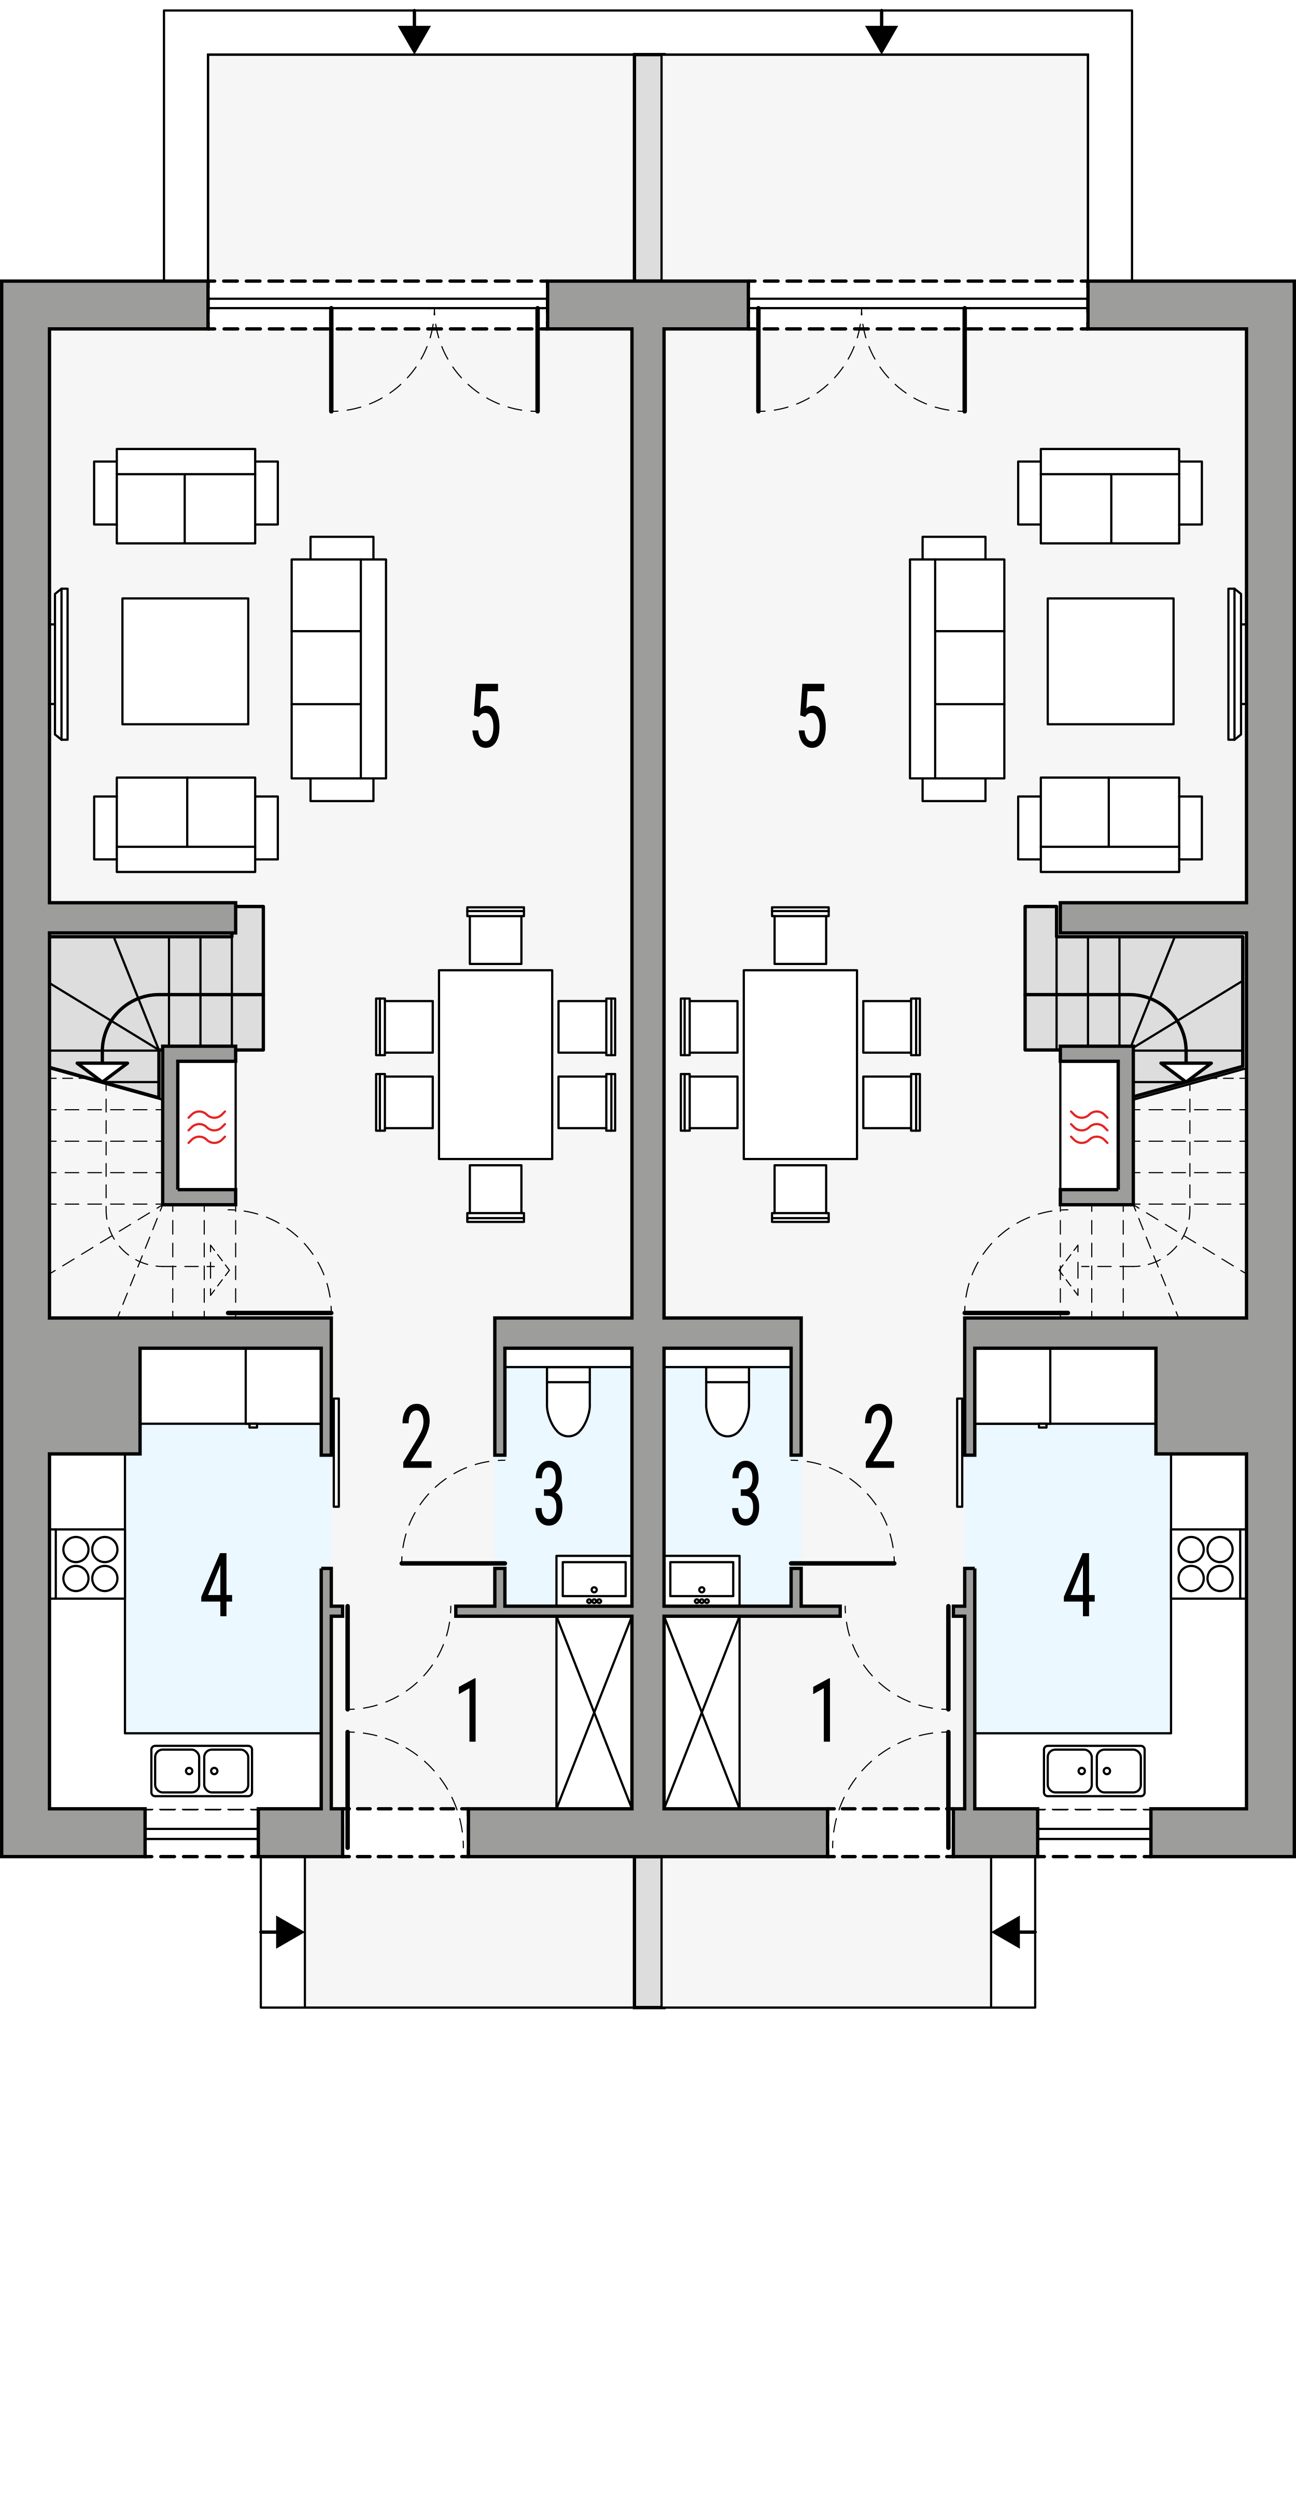 <?xml version="1.0" encoding="UTF-8"?><svg id="a" xmlns="http://www.w3.org/2000/svg" xmlns:xlink="http://www.w3.org/1999/xlink" viewBox="0 0 292.03 563.1"><defs><filter id="dt" filterUnits="userSpaceOnUse"><feOffset dx="-.85" dy=".85"/><feGaussianBlur result="du" stdDeviation=".85"/><feFlood flood-color="#000" flood-opacity=".4"/><feComposite in2="du" operator="in"/><feComposite in="SourceGraphic"/></filter><filter id="je" filterUnits="userSpaceOnUse"><feOffset dx="-.85" dy=".85"/><feGaussianBlur result="jf" stdDeviation=".85"/><feFlood flood-color="#000" flood-opacity=".4"/><feComposite in2="jf" operator="in"/><feComposite in="SourceGraphic"/></filter></defs><path d="M142.96,12.3H46.87v61.79H11.15v340.46s57.55-.3,57.55-.3v37.98h74.26V12.3Z" style="fill:#f6f6f6; stroke:#000; stroke-width:.5px;"/><polygon points="142.4 303.7 142.4 361.81 113.77 361.81 113.77 353.3 111.5 353.3 111.5 327.79 113.77 327.79 113.77 303.7 142.4 303.7" style="fill:#ebf8ff; stroke-width:0px;"/><polygon points="74.65 327.79 74.65 353.3 72.38 353.3 72.38 407.45 58.21 407.45 32.69 407.45 11.15 407.45 11.15 327.51 31.56 327.51 31.56 303.7 72.38 303.7 72.38 327.79 74.65 327.79" style="fill:#ebf8ff; stroke-width:0px;"/><rect x="32.69" y="407.45" width="25.52" height="10.77" style="fill:#fff; stroke-width:0px;"/><polyline points="32.69 416.72 32.69 418.22 34.19 418.22" style="fill:none; stroke:#000; stroke-linecap:round; stroke-linejoin:round; stroke-width:.75px;"/><line x1="36.24" y1="418.22" x2="55.69" y2="418.22" style="fill:none; stroke:#000; stroke-dasharray:0 0 3.07 2.05; stroke-linecap:round; stroke-linejoin:round; stroke-width:.75px;"/><polyline points="56.71 418.22 58.21 418.22 58.21 416.72" style="fill:none; stroke:#000; stroke-linecap:round; stroke-linejoin:round; stroke-width:.75px;"/><line x1="58.21" y1="414.5" x2="58.21" y2="410.06" style="fill:none; stroke:#000; stroke-dasharray:0 0 3.33 2.22; stroke-linecap:round; stroke-linejoin:round; stroke-width:.75px;"/><polyline points="58.21 408.95 58.21 407.45 56.71 407.45" style="fill:none; stroke:#000; stroke-linecap:round; stroke-linejoin:round; stroke-width:.75px;"/><line x1="54.66" y1="407.45" x2="35.21" y2="407.45" style="fill:none; stroke:#000; stroke-dasharray:0 0 3.07 2.05; stroke-linecap:round; stroke-linejoin:round; stroke-width:.75px;"/><polyline points="34.19 407.45 32.69 407.45 32.69 408.95" style="fill:none; stroke:#000; stroke-linecap:round; stroke-linejoin:round; stroke-width:.75px;"/><line x1="32.69" y1="411.17" x2="32.69" y2="415.61" style="fill:none; stroke:#000; stroke-dasharray:0 0 3.33 2.22; stroke-linecap:round; stroke-linejoin:round; stroke-width:.75px;"/><rect x="77.2" y="407.45" width="28.35" height="10.77" style="fill:#fff; stroke-width:0px;"/><polyline points="105.55 416.72 105.55 418.22 104.05 418.22" style="fill:none; stroke:#000; stroke-linecap:round; stroke-linejoin:round; stroke-width:.75px;"/><line x1="102.17" y1="418.22" x2="79.64" y2="418.22" style="fill:none; stroke:#000; stroke-dasharray:0 0 2.82 1.88; stroke-linecap:round; stroke-linejoin:round; stroke-width:.75px;"/><polyline points="78.7 418.22 77.2 418.22 77.2 416.72" style="fill:none; stroke:#000; stroke-linecap:round; stroke-linejoin:round; stroke-width:.75px;"/><line x1="77.2" y1="414.5" x2="77.2" y2="410.06" style="fill:none; stroke:#000; stroke-dasharray:0 0 3.33 2.22; stroke-linecap:round; stroke-linejoin:round; stroke-width:.75px;"/><polyline points="77.2 408.95 77.2 407.45 78.7 407.45" style="fill:none; stroke:#000; stroke-linecap:round; stroke-linejoin:round; stroke-width:.75px;"/><line x1="80.58" y1="407.45" x2="103.11" y2="407.45" style="fill:none; stroke:#000; stroke-dasharray:0 0 2.82 1.88; stroke-linecap:round; stroke-linejoin:round; stroke-width:.75px;"/><polyline points="104.05 407.45 105.55 407.45 105.55 408.95" style="fill:none; stroke:#000; stroke-linecap:round; stroke-linejoin:round; stroke-width:.75px;"/><line x1="105.55" y1="411.17" x2="105.55" y2="415.61" style="fill:none; stroke:#000; stroke-dasharray:0 0 3.33 2.22; stroke-linecap:round; stroke-linejoin:round; stroke-width:.75px;"/><g id="b"><rect x="31.56" y="303.7" width="40.82" height="17.01" style="fill:#fff; stroke:#000; stroke-linecap:round; stroke-linejoin:round; stroke-width:.5px;"/></g><g id="c"><polyline points="11.15 407.45 11.15 327.51 28.16 327.51 28.16 390.44 72.38 390.44 72.38 407.45" style="fill:#fff; stroke:#000; stroke-linecap:round; stroke-linejoin:round; stroke-width:.5px;"/></g><g id="d"><g id="e"><rect x="125.39" y="364.08" width="17.01" height="43.37" style="fill:#fff; stroke:#000; stroke-linecap:round; stroke-linejoin:round; stroke-width:.5px;"/></g><g id="f"><line x1="125.39" y1="407.45" x2="142.4" y2="364.08" style="fill:#fff; stroke:#000; stroke-linecap:round; stroke-linejoin:round; stroke-width:.5px;"/></g><g id="g"><line x1="125.39" y1="364.08" x2="142.4" y2="407.45" style="fill:#fff; stroke:#000; stroke-linecap:round; stroke-linejoin:round; stroke-width:.5px;"/></g></g><g id="h"><rect x="40.06" y="239.07" width="13.04" height="29.49" style="fill:#fff; stroke:#000; stroke-linecap:round; stroke-linejoin:round; stroke-width:.5px;"/></g><g id="i"><g id="j"><path d="M50.69,253.22l-.7.7c-.94.94-2.46.94-3.4,0s-2.46-.94-3.4,0l-.7.7" style="fill:#fff; stroke:#e52421; stroke-linecap:round; stroke-linejoin:round; stroke-width:.5px;"/></g><g id="k"><path d="M50.69,256.05l-.7.7c-.94.94-2.46.94-3.4,0-.94-.94-2.46-.94-3.4,0l-.7.7" style="fill:#fff; stroke:#e52421; stroke-linecap:round; stroke-linejoin:round; stroke-width:.5px;"/></g><g id="l"><path d="M50.69,250.38l-.7.7c-.94.94-2.46.94-3.4,0-.94-.94-2.46-.94-3.4,0l-.7.7" style="fill:#fff; stroke:#e52421; stroke-linecap:round; stroke-linejoin:round; stroke-width:.5px;"/></g></g><g id="m"><g id="n"><line x1="123.26" y1="316.22" x2="123.26" y2="307.95" style="fill:#fff; stroke:#000; stroke-linecap:round; stroke-linejoin:round; stroke-width:.5px;"/></g><g id="o"><path d="M123.26,307.95v8.27c-.12,1.92.89,4.71,2.22,6.11.54.72,1.71,1.26,2.6,1.21.89.05,2.07-.49,2.6-1.21,1.33-1.4,2.34-4.19,2.22-6.11v-8.27h-9.64Z" style="fill:#fff; stroke:#000; stroke-linecap:round; stroke-linejoin:round; stroke-width:.5px;"/></g><g id="p"><line x1="123.26" y1="311.35" x2="132.9" y2="311.35" style="fill:#fff; stroke:#000; stroke-linecap:round; stroke-linejoin:round; stroke-width:.5px;"/></g></g><g id="q"><rect x="113.77" y="303.7" width="28.63" height="4.25" style="fill:#fff; stroke:#000; stroke-linecap:round; stroke-linejoin:round; stroke-width:.5px;"/></g><g id="r"><g id="s"><polygon points="28.16 360.11 12.57 360.11 11.15 360.11 11.15 344.52 28.16 344.52 28.16 360.11" style="fill:#fff; stroke:#000; stroke-linecap:round; stroke-linejoin:round; stroke-width:.5px;"/></g><g id="t"><path d="M26.46,355.57c0-1.57-1.27-2.83-2.84-2.83s-2.83,1.27-2.83,2.83,1.27,2.83,2.83,2.83,2.84-1.27,2.84-2.83h0Z" style="fill:#fff; stroke:#000; stroke-linecap:round; stroke-linejoin:round; stroke-width:.5px;"/></g><g id="u"><path d="M19.94,355.57c0-1.57-1.27-2.83-2.83-2.83s-2.83,1.27-2.83,2.83,1.27,2.83,2.83,2.83,2.83-1.27,2.83-2.83h0Z" style="fill:#fff; stroke:#000; stroke-linecap:round; stroke-linejoin:round; stroke-width:.5px;"/></g><g id="v"><path d="M19.94,349.05c0-1.57-1.27-2.83-2.83-2.83s-2.83,1.27-2.83,2.83,1.27,2.83,2.83,2.83,2.83-1.27,2.83-2.83h0Z" style="fill:#fff; stroke:#000; stroke-linecap:round; stroke-linejoin:round; stroke-width:.5px;"/></g><g id="w"><path d="M26.46,349.05c0-1.57-1.27-2.83-2.84-2.83s-2.83,1.27-2.83,2.83,1.27,2.83,2.83,2.83,2.84-1.27,2.84-2.83h0Z" style="fill:#fff; stroke:#000; stroke-linecap:round; stroke-linejoin:round; stroke-width:.5px;"/></g><g id="x"><line x1="12.57" y1="344.52" x2="12.57" y2="360.11" style="fill:#fff; stroke:#000; stroke-linecap:round; stroke-linejoin:round; stroke-width:.5px;"/></g><g id="y"><line x1="12.57" y1="360.11" x2="12.57" y2="360.11" style="fill:#fff; stroke:#000; stroke-linecap:round; stroke-linejoin:round; stroke-width:.5px;"/></g></g><g id="z"><g id="aa"><path d="M34.96,393.27h20.98c.47,0,.85.38.85.85v9.64c0,.47-.38.85-.85.85h-20.98c-.47,0-.85-.38-.85-.85v-9.64c0-.47.38-.85.85-.85Z" style="fill:#fff; stroke:#000; stroke-linecap:round; stroke-linejoin:round; stroke-width:.5px;"/></g><g id="ab"><rect x="46.02" y="394.12" width="9.92" height="9.64" rx="1.7" ry="1.7" style="fill:#fff; stroke:#000; stroke-linecap:round; stroke-linejoin:round; stroke-width:.5px;"/></g><g id="ac"><rect x="34.96" y="394.12" width="9.92" height="9.64" rx="1.7" ry="1.7" style="fill:#fff; stroke:#000; stroke-linecap:round; stroke-linejoin:round; stroke-width:.5px;"/></g><g id="ad"><path d="M43.33,398.94c0-.39-.32-.71-.71-.71s-.71.32-.71.71.32.71.71.71.71-.32.71-.71h0Z" style="fill:#fff; stroke:#000; stroke-linecap:round; stroke-linejoin:round; stroke-width:.5px;"/></g><g id="ae"><path d="M48.99,398.94c0-.39-.32-.71-.71-.71s-.71.32-.71.71.32.71.71.71.71-.32.71-.71h0Z" style="fill:#fff; stroke:#000; stroke-linecap:round; stroke-linejoin:round; stroke-width:.5px;"/></g></g><g id="af"><g id="ag"><line x1="55.37" y1="320.14" x2="72.38" y2="320.14" style="fill:#fff; stroke:#000; stroke-linecap:round; stroke-linejoin:round; stroke-width:.5px;"/></g><g id="ah"><rect x="55.37" y="303.7" width="17.01" height="17.01" style="fill:#fff; stroke:#000; stroke-linecap:round; stroke-linejoin:round; stroke-width:.5px;"/></g><g id="ai"><rect x="56.22" y="320.71" width="1.7" height=".85" style="fill:#fff; stroke:#000; stroke-linecap:round; stroke-linejoin:round; stroke-width:.5px;"/></g></g><g id="aj"><g id="ak"><polygon points="13.86 166.63 15.23 166.63 15.23 132.61 13.86 132.61 12.39 133.79 12.39 140.66 11.15 140.66 11.15 158.58 12.39 158.58 12.39 165.45 13.86 166.63" style="fill:#fff; stroke:#000; stroke-linecap:round; stroke-linejoin:round; stroke-width:.5px;"/></g><g id="al"><line x1="13.86" y1="166.63" x2="13.86" y2="132.61" style="fill:#fff; stroke:#000; stroke-linecap:round; stroke-linejoin:round; stroke-width:.5px;"/></g><g id="am"><line x1="12.39" y1="140.66" x2="12.39" y2="158.58" style="fill:#fff; stroke:#000; stroke-linecap:round; stroke-linejoin:round; stroke-width:.5px;"/></g></g><g id="an"><rect x="27.59" y="134.8" width="28.35" height="28.35" style="fill:#fff; stroke:#000; stroke-linecap:round; stroke-linejoin:round; stroke-width:.5px;"/></g><g id="ao"><g id="ap"><polyline points="65.72 126.02 69.97 126.02 69.97 120.92 84.15 120.92 84.15 126.02 86.98 126.02 86.98 175.34 84.15 175.34 84.15 180.45 69.97 180.45 69.97 175.34 65.72 175.34 65.72 126.02" style="fill:#fff; stroke:#000; stroke-linecap:round; stroke-linejoin:round; stroke-width:.5px;"/></g><g id="aq"><line x1="65.72" y1="142.18" x2="81.31" y2="142.18" style="fill:#fff; stroke:#000; stroke-linecap:round; stroke-linejoin:round; stroke-width:.5px;"/></g><g id="ar"><line x1="65.72" y1="158.62" x2="81.31" y2="158.62" style="fill:#fff; stroke:#000; stroke-linecap:round; stroke-linejoin:round; stroke-width:.5px;"/></g><g id="as"><polyline points="84.15 126.02 81.31 126.02 81.31 175.34 84.15 175.34" style="fill:#fff; stroke:#000; stroke-linecap:round; stroke-linejoin:round; stroke-width:.5px;"/></g><g id="at"><line x1="69.97" y1="126.02" x2="81.31" y2="126.02" style="fill:#fff; stroke:#000; stroke-linecap:round; stroke-linejoin:round; stroke-width:.5px;"/></g><g id="au"><line x1="81.31" y1="175.34" x2="69.97" y2="175.34" style="fill:#fff; stroke:#000; stroke-linecap:round; stroke-linejoin:round; stroke-width:.5px;"/></g></g><g id="av"><g id="aw"><polyline points="26.32 175.16 26.32 179.42 21.22 179.42 21.22 193.59 26.32 193.59 26.32 196.42 57.5 196.42 57.5 193.59 62.6 193.59 62.6 179.42 57.5 179.42 57.5 175.16 26.32 175.16" style="fill:#fff; stroke:#000; stroke-linecap:round; stroke-linejoin:round; stroke-width:.5px;"/></g><g id="ax"><line x1="26.32" y1="179.42" x2="26.32" y2="190.75" style="fill:#fff; stroke:#000; stroke-linecap:round; stroke-linejoin:round; stroke-width:.5px;"/></g><g id="ay"><line x1="57.5" y1="190.75" x2="57.5" y2="179.42" style="fill:#fff; stroke:#000; stroke-linecap:round; stroke-linejoin:round; stroke-width:.5px;"/></g><g id="az"><line x1="42.19" y1="175.16" x2="42.19" y2="190.75" style="fill:#fff; stroke:#000; stroke-linecap:round; stroke-linejoin:round; stroke-width:.5px;"/></g><g id="ba"><polyline points="26.32 193.59 26.32 190.75 57.5 190.75 57.5 193.59" style="fill:#fff; stroke:#000; stroke-linecap:round; stroke-linejoin:round; stroke-width:.5px;"/></g></g><g id="bb"><g id="bc"><polyline points="57.5 122.4 57.5 118.15 62.6 118.15 62.6 103.97 57.5 103.97 57.5 101.14 26.32 101.14 26.32 103.97 21.21 103.97 21.21 118.15 26.32 118.15 26.32 122.4 57.5 122.4" style="fill:#fff; stroke:#000; stroke-linecap:round; stroke-linejoin:round; stroke-width:.5px;"/></g><g id="bd"><line x1="57.5" y1="118.15" x2="57.5" y2="106.81" style="fill:#fff; stroke:#000; stroke-linecap:round; stroke-linejoin:round; stroke-width:.5px;"/></g><g id="be"><line x1="26.32" y1="106.81" x2="26.32" y2="118.15" style="fill:#fff; stroke:#000; stroke-linecap:round; stroke-linejoin:round; stroke-width:.5px;"/></g><g id="bf"><line x1="41.62" y1="122.4" x2="41.62" y2="106.81" style="fill:#fff; stroke:#000; stroke-linecap:round; stroke-linejoin:round; stroke-width:.5px;"/></g><g id="bg"><polyline points="57.5 103.97 57.5 106.81 26.32 106.81 26.32 103.97" style="fill:#fff; stroke:#000; stroke-linecap:round; stroke-linejoin:round; stroke-width:.5px;"/></g></g><g id="bh"><rect x="98.92" y="218.56" width="25.51" height="42.52" style="fill:#fff; stroke:#000; stroke-linecap:round; stroke-linejoin:round; stroke-width:.5px;"/></g><g id="bi"><g id="bj"><polygon points="117.49 273.26 117.49 262.49 105.87 262.49 105.87 273.26 105.3 273.26 105.3 275.25 118.06 275.25 118.06 273.26 117.49 273.26" style="fill:#fff; stroke:#000; stroke-linecap:round; stroke-linejoin:round; stroke-width:.5px;"/></g><g id="bk"><line x1="117.49" y1="273.26" x2="105.87" y2="273.26" style="fill:#fff; stroke:#000; stroke-linecap:round; stroke-linejoin:round; stroke-width:.5px;"/></g><g id="bl"><line x1="118.06" y1="274.4" x2="105.3" y2="274.4" style="fill:#fff; stroke:#000; stroke-linecap:round; stroke-linejoin:round; stroke-width:.5px;"/></g></g><g id="bm"><g id="bn"><polygon points="117.49 206.37 117.49 217.14 105.87 217.14 105.87 206.37 105.3 206.37 105.3 204.38 118.06 204.38 118.06 206.37 117.49 206.37" style="fill:#fff; stroke:#000; stroke-linecap:round; stroke-linejoin:round; stroke-width:.5px;"/></g><g id="bo"><line x1="117.49" y1="206.37" x2="105.87" y2="206.37" style="fill:#fff; stroke:#000; stroke-linecap:round; stroke-linejoin:round; stroke-width:.5px;"/></g><g id="bp"><line x1="118.06" y1="205.23" x2="105.3" y2="205.23" style="fill:#fff; stroke:#000; stroke-linecap:round; stroke-linejoin:round; stroke-width:.5px;"/></g></g><g id="bq"><g id="br"><polygon points="136.62 237.12 125.85 237.12 125.85 225.5 136.62 225.5 136.62 224.93 138.61 224.93 138.61 237.69 136.62 237.69 136.62 237.12" style="fill:#fff; stroke:#000; stroke-linecap:round; stroke-linejoin:round; stroke-width:.5px;"/></g><g id="bs"><line x1="136.62" y1="237.12" x2="136.62" y2="225.5" style="fill:#fff; stroke:#000; stroke-linecap:round; stroke-linejoin:round; stroke-width:.5px;"/></g><g id="bt"><line x1="137.76" y1="237.69" x2="137.76" y2="224.93" style="fill:#fff; stroke:#000; stroke-linecap:round; stroke-linejoin:round; stroke-width:.5px;"/></g></g><g id="bu"><g id="bv"><polygon points="136.62 254.13 125.85 254.13 125.85 242.51 136.62 242.51 136.62 241.94 138.61 241.94 138.61 254.7 136.62 254.7 136.62 254.13" style="fill:#fff; stroke:#000; stroke-linecap:round; stroke-linejoin:round; stroke-width:.5px;"/></g><g id="bw"><line x1="136.62" y1="254.13" x2="136.62" y2="242.51" style="fill:#fff; stroke:#000; stroke-linecap:round; stroke-linejoin:round; stroke-width:.5px;"/></g><g id="bx"><line x1="137.76" y1="254.7" x2="137.76" y2="241.94" style="fill:#fff; stroke:#000; stroke-linecap:round; stroke-linejoin:round; stroke-width:.5px;"/></g></g><g id="by"><g id="bz"><polygon points="86.73 237.12 97.51 237.12 97.51 225.5 86.73 225.5 86.73 224.93 84.75 224.93 84.75 237.69 86.73 237.69 86.73 237.12" style="fill:#fff; stroke:#000; stroke-linecap:round; stroke-linejoin:round; stroke-width:.5px;"/></g><g id="ca"><line x1="86.73" y1="237.12" x2="86.73" y2="225.5" style="fill:#fff; stroke:#000; stroke-linecap:round; stroke-linejoin:round; stroke-width:.5px;"/></g><g id="cb"><line x1="85.6" y1="237.69" x2="85.6" y2="224.93" style="fill:#fff; stroke:#000; stroke-linecap:round; stroke-linejoin:round; stroke-width:.5px;"/></g></g><g id="cc"><g id="cd"><polygon points="86.73 254.13 97.51 254.13 97.51 242.51 86.73 242.51 86.73 241.94 84.75 241.94 84.75 254.7 86.73 254.7 86.73 254.13" style="fill:#fff; stroke:#000; stroke-linecap:round; stroke-linejoin:round; stroke-width:.5px;"/></g><g id="ce"><line x1="86.73" y1="254.13" x2="86.73" y2="242.51" style="fill:#fff; stroke:#000; stroke-linecap:round; stroke-linejoin:round; stroke-width:.5px;"/></g><g id="cf"><line x1="85.6" y1="254.7" x2="85.6" y2="241.94" style="fill:#fff; stroke:#000; stroke-linecap:round; stroke-linejoin:round; stroke-width:.5px;"/></g></g><g id="cg"><g id="ch"><polyline points="125.39 361.81 125.39 350.47 142.4 350.47 142.4 361.81 125.39 361.81" style="fill:#fff; stroke:#000; stroke-linecap:round; stroke-linejoin:round; stroke-width:.5px;"/></g><g id="ci"><rect x="126.81" y="351.89" width="14.17" height="7.65" style="fill:#fff; stroke:#000; stroke-linecap:round; stroke-linejoin:round; stroke-width:.5px;"/></g><g id="cj"><path d="M134.46,358.12c0-.31-.25-.57-.57-.57s-.57.25-.57.57.25.57.57.57.57-.25.57-.57h0Z" style="fill:#fff; stroke:#000; stroke-linecap:round; stroke-linejoin:round; stroke-width:.5px;"/></g><g id="ck"><path d="M134.32,360.68c0-.24-.19-.42-.43-.42s-.43.19-.43.42.19.42.43.42.43-.19.43-.42h0Z" style="fill:#fff; stroke:#000; stroke-linecap:round; stroke-linejoin:round; stroke-width:.5px;"/></g><g id="cl"><path d="M135.45,360.68c0-.24-.19-.42-.43-.42s-.43.19-.43.42.19.42.43.42.43-.19.43-.42h0Z" style="fill:#fff; stroke:#000; stroke-linecap:round; stroke-linejoin:round; stroke-width:.5px;"/></g><g id="cm"><path d="M133.18,360.68c0-.24-.19-.42-.43-.42s-.43.19-.43.42.19.42.43.42.43-.19.43-.42h0Z" style="fill:#fff; stroke:#000; stroke-linecap:round; stroke-linejoin:round; stroke-width:.5px;"/></g></g><rect x="46.87" y="63.32" width="76.53" height="10.77" style="fill:#fff; stroke-width:0px;"/><polyline points="123.4 72.59 123.4 74.09 121.9 74.09" style="fill:none; stroke:#000; stroke-linecap:round; stroke-linejoin:round; stroke-width:.75px;"/><line x1="119.86" y1="74.09" x2="49.39" y2="74.09" style="fill:none; stroke:#000; stroke-dasharray:0 0 3.06 2.04; stroke-linecap:round; stroke-linejoin:round; stroke-width:.75px;"/><polyline points="48.37 74.09 46.87 74.09 46.87 72.59" style="fill:none; stroke:#000; stroke-linecap:round; stroke-linejoin:round; stroke-width:.75px;"/><line x1="46.87" y1="70.37" x2="46.87" y2="65.93" style="fill:none; stroke:#000; stroke-dasharray:0 0 3.33 2.22; stroke-linecap:round; stroke-linejoin:round; stroke-width:.75px;"/><polyline points="46.87 64.82 46.87 63.32 48.37 63.32" style="fill:none; stroke:#000; stroke-linecap:round; stroke-linejoin:round; stroke-width:.75px;"/><line x1="50.41" y1="63.32" x2="120.88" y2="63.32" style="fill:none; stroke:#000; stroke-dasharray:0 0 3.06 2.04; stroke-linecap:round; stroke-linejoin:round; stroke-width:.75px;"/><polyline points="121.9 63.32 123.4 63.32 123.4 64.82" style="fill:none; stroke:#000; stroke-linecap:round; stroke-linejoin:round; stroke-width:.75px;"/><line x1="123.4" y1="67.04" x2="123.4" y2="71.48" style="fill:none; stroke:#000; stroke-dasharray:0 0 3.33 2.22; stroke-linecap:round; stroke-linejoin:round; stroke-width:.75px;"/><g id="cn"><line x1="58.77" y1="435.23" x2="63.32" y2="435.23" style="fill:none; stroke:#000; stroke-linecap:round; stroke-linejoin:round; stroke-width:.75px;"/><polygon points="62.22 438.97 68.7 435.23 62.22 431.49 62.22 438.97" style="stroke-width:0px;"/></g><g id="co"><line x1="93.38" y1="2.37" x2="93.38" y2="6.92" style="fill:none; stroke:#000; stroke-linecap:round; stroke-linejoin:round; stroke-width:.75px;"/><polygon points="89.64 5.82 93.38 12.3 97.11 5.82 89.64 5.82" style="stroke-width:0px;"/></g><g id="cp"><g id="cq"><line x1="78.33" y1="416.23" x2="78.33" y2="390.16" style="fill:none; stroke:#000; stroke-linecap:round; stroke-linejoin:round;"/></g><g id="cr"><line x1="77.2" y1="416.23" x2="77.2" y2="416.23" style="fill:none; stroke:#000; stroke-linecap:round; stroke-linejoin:round; stroke-width:.5px;"/></g><g id="cs"><line x1="105.55" y1="416.23" x2="105.55" y2="416.23" style="fill:none; stroke:#000; stroke-linecap:round; stroke-linejoin:round; stroke-width:.5px;"/></g><g id="ct"><path d="M78.33,390.16c.5,0,1,.01,1.5.04" style="fill:none; stroke:#000; stroke-linecap:round; stroke-linejoin:round; stroke-width:.25px;"/><path d="M81.88,390.39c11.91,1.62,21.26,11.27,22.42,23.31" style="fill:none; stroke:#000; stroke-dasharray:0 0 3.08 2.05; stroke-linecap:round; stroke-linejoin:round; stroke-width:.25px;"/><path d="M104.37,414.73c.03.5.04,1,.04,1.5" style="fill:none; stroke:#000; stroke-linecap:round; stroke-linejoin:round; stroke-width:.25px;"/></g></g><g id="cu"><g id="cv"><line x1="78.33" y1="361.81" x2="78.33" y2="385.05" style="fill:none; stroke:#000; stroke-linecap:round; stroke-linejoin:round;"/></g><g id="cw"><line x1="77.2" y1="361.81" x2="77.2" y2="361.81" style="fill:none; stroke:#000; stroke-linecap:round; stroke-linejoin:round; stroke-width:.5px;"/></g><g id="cx"><line x1="102.71" y1="361.81" x2="102.71" y2="361.81" style="fill:none; stroke:#000; stroke-linecap:round; stroke-linejoin:round; stroke-width:.5px;"/></g><g id="cy"><path d="M78.33,385.05c.5,0,1-.02,1.5-.05" style="fill:none; stroke:#000; stroke-linecap:round; stroke-linejoin:round; stroke-width:.25px;"/><path d="M81.92,384.78c10.31-1.6,18.39-9.97,19.52-20.42" style="fill:none; stroke:#000; stroke-dasharray:0 0 3.14 2.09; stroke-linecap:round; stroke-linejoin:round; stroke-width:.25px;"/><path d="M101.53,363.31c.03-.5.05-1,.05-1.5" style="fill:none; stroke:#000; stroke-linecap:round; stroke-linejoin:round; stroke-width:.25px;"/></g></g><g id="cz"><g id="da"><line x1="113.77" y1="352.17" x2="90.52" y2="352.17" style="fill:none; stroke:#000; stroke-linecap:round; stroke-linejoin:round;"/></g><g id="db"><line x1="113.77" y1="353.31" x2="113.77" y2="353.31" style="fill:none; stroke:#000; stroke-linecap:round; stroke-linejoin:round; stroke-width:.5px;"/></g><g id="dc"><line x1="113.77" y1="327.79" x2="113.77" y2="327.79" style="fill:none; stroke:#000; stroke-linecap:round; stroke-linejoin:round; stroke-width:.5px;"/></g><g id="dd"><path d="M90.52,352.17c0-.5.02-1,.05-1.5" style="fill:none; stroke:#000; stroke-linecap:round; stroke-linejoin:round; stroke-width:.25px;"/><path d="M90.8,348.59c1.59-10.31,9.97-18.39,20.42-19.52" style="fill:none; stroke:#000; stroke-dasharray:0 0 3.14 2.09; stroke-linecap:round; stroke-linejoin:round; stroke-width:.25px;"/><path d="M112.27,328.98c.5-.03,1-.05,1.5-.05" style="fill:none; stroke:#000; stroke-linecap:round; stroke-linejoin:round; stroke-width:.25px;"/></g></g><g id="de"><g id="df"><line x1="51.4" y1="295.76" x2="74.65" y2="295.76" style="fill:none; stroke:#000; stroke-linecap:round; stroke-linejoin:round;"/></g><g id="dg"><line x1="51.4" y1="296.9" x2="51.4" y2="296.9" style="fill:none; stroke:#000; stroke-linecap:round; stroke-linejoin:round; stroke-width:.5px;"/></g><g id="dh"><line x1="51.4" y1="271.38" x2="51.4" y2="271.38" style="fill:none; stroke:#000; stroke-linecap:round; stroke-linejoin:round; stroke-width:.5px;"/></g><g id="di"><path d="M74.65,295.76c0-.5-.02-1-.05-1.5" style="fill:none; stroke:#000; stroke-linecap:round; stroke-linejoin:round; stroke-width:.25px;"/><path d="M74.37,292.18c-1.6-10.31-9.97-18.39-20.42-19.52" style="fill:none; stroke:#000; stroke-dasharray:0 0 3.14 2.09; stroke-linecap:round; stroke-linejoin:round; stroke-width:.25px;"/><path d="M52.9,272.57c-.5-.03-1-.05-1.5-.05" style="fill:none; stroke:#000; stroke-linecap:round; stroke-linejoin:round; stroke-width:.25px;"/></g></g><g id="dj"><g id="dk"><line x1="74.65" y1="69.42" x2="74.65" y2="92.66" style="fill:none; stroke:#000; stroke-linecap:round; stroke-linejoin:round;"/></g><g id="dl"><line x1="73.51" y1="69.42" x2="73.51" y2="69.42" style="fill:none; stroke:#000; stroke-linecap:round; stroke-linejoin:round; stroke-width:.5px;"/></g><g id="dm"><line x1="99.03" y1="69.42" x2="99.03" y2="69.42" style="fill:none; stroke:#000; stroke-linecap:round; stroke-linejoin:round; stroke-width:.5px;"/></g><g id="dn"><path d="M74.65,92.66c.5,0,1-.02,1.5-.05" style="fill:none; stroke:#000; stroke-linecap:round; stroke-linejoin:round; stroke-width:.25px;"/><path d="M78.23,92.39c10.31-1.6,18.39-9.97,19.52-20.42" style="fill:none; stroke:#000; stroke-dasharray:0 0 3.14 2.09; stroke-linecap:round; stroke-linejoin:round; stroke-width:.25px;"/><path d="M97.84,70.92c.03-.5.05-1,.05-1.5" style="fill:none; stroke:#000; stroke-linecap:round; stroke-linejoin:round; stroke-width:.25px;"/></g></g><g id="do"><g id="dp"><line x1="121.14" y1="69.42" x2="121.14" y2="92.66" style="fill:none; stroke:#000; stroke-linecap:round; stroke-linejoin:round;"/></g><g id="dq"><line x1="122.27" y1="69.42" x2="122.27" y2="69.42" style="fill:none; stroke:#000; stroke-linecap:round; stroke-linejoin:round; stroke-width:.5px;"/></g><g id="dr"><line x1="96.76" y1="69.42" x2="96.76" y2="69.42" style="fill:none; stroke:#000; stroke-linecap:round; stroke-linejoin:round; stroke-width:.5px;"/></g><g id="ds"><path d="M121.14,92.66c-.5,0-1-.02-1.5-.05" style="fill:none; stroke:#000; stroke-linecap:round; stroke-linejoin:round; stroke-width:.25px;"/><path d="M117.55,92.39c-10.31-1.6-18.39-9.97-19.52-20.42" style="fill:none; stroke:#000; stroke-dasharray:0 0 3.14 2.09; stroke-linecap:round; stroke-linejoin:round; stroke-width:.25px;"/><path d="M97.94,70.92c-.03-.5-.05-1-.05-1.5" style="fill:none; stroke:#000; stroke-linecap:round; stroke-linejoin:round; stroke-width:.25px;"/></g></g><line x1="36.66" y1="249.98" x2="35.16" y2="249.98" style="fill:none; stroke:#000; stroke-linecap:round; stroke-linejoin:round; stroke-width:.25px;"/><line x1="33.11" y1="249.98" x2="13.67" y2="249.98" style="fill:none; stroke:#000; stroke-dasharray:0 0 3.07 2.05; stroke-linecap:round; stroke-linejoin:round; stroke-width:.25px;"/><line x1="12.65" y1="249.98" x2="11.15" y2="249.98" style="fill:none; stroke:#000; stroke-linecap:round; stroke-linejoin:round; stroke-width:.25px;"/><line x1="19.31" y1="242.9" x2="17.81" y2="242.9" style="fill:none; stroke:#000; stroke-linecap:round; stroke-linejoin:round; stroke-width:.25px;"/><line x1="16.34" y1="242.9" x2="13.39" y2="242.9" style="fill:none; stroke:#000; stroke-dasharray:0 0 2.21 1.48; stroke-linecap:round; stroke-linejoin:round; stroke-width:.25px;"/><line x1="12.65" y1="242.9" x2="11.15" y2="242.9" style="fill:none; stroke:#000; stroke-linecap:round; stroke-linejoin:round; stroke-width:.25px;"/><line x1="36.66" y1="257.07" x2="35.16" y2="257.07" style="fill:none; stroke:#000; stroke-linecap:round; stroke-linejoin:round; stroke-width:.25px;"/><line x1="33.11" y1="257.07" x2="13.67" y2="257.07" style="fill:none; stroke:#000; stroke-dasharray:0 0 3.07 2.05; stroke-linecap:round; stroke-linejoin:round; stroke-width:.25px;"/><line x1="12.65" y1="257.07" x2="11.15" y2="257.07" style="fill:none; stroke:#000; stroke-linecap:round; stroke-linejoin:round; stroke-width:.25px;"/><line x1="36.66" y1="264.15" x2="35.16" y2="264.15" style="fill:none; stroke:#000; stroke-linecap:round; stroke-linejoin:round; stroke-width:.25px;"/><line x1="33.11" y1="264.15" x2="13.67" y2="264.15" style="fill:none; stroke:#000; stroke-dasharray:0 0 3.07 2.05; stroke-linecap:round; stroke-linejoin:round; stroke-width:.25px;"/><line x1="12.65" y1="264.15" x2="11.15" y2="264.15" style="fill:none; stroke:#000; stroke-linecap:round; stroke-linejoin:round; stroke-width:.25px;"/><line x1="36.66" y1="271.24" x2="35.16" y2="271.24" style="fill:none; stroke:#000; stroke-linecap:round; stroke-linejoin:round; stroke-width:.25px;"/><line x1="33.11" y1="271.24" x2="13.67" y2="271.24" style="fill:none; stroke:#000; stroke-dasharray:0 0 3.07 2.05; stroke-linecap:round; stroke-linejoin:round; stroke-width:.25px;"/><line x1="12.65" y1="271.24" x2="11.15" y2="271.24" style="fill:none; stroke:#000; stroke-linecap:round; stroke-linejoin:round; stroke-width:.25px;"/><line x1="38.93" y1="271.38" x2="38.93" y2="272.88" style="fill:none; stroke:#000; stroke-linecap:round; stroke-linejoin:round; stroke-width:.25px;"/><line x1="38.93" y1="274.93" x2="38.93" y2="294.37" style="fill:none; stroke:#000; stroke-dasharray:0 0 3.07 2.05; stroke-linecap:round; stroke-linejoin:round; stroke-width:.25px;"/><line x1="38.93" y1="295.39" x2="38.93" y2="296.89" style="fill:none; stroke:#000; stroke-linecap:round; stroke-linejoin:round; stroke-width:.25px;"/><line x1="36.66" y1="271.38" x2="35.38" y2="272.16" style="fill:none; stroke:#000; stroke-linecap:round; stroke-linejoin:round; stroke-width:.25px;"/><line x1="33.68" y1="273.2" x2="13.28" y2="285.67" style="fill:none; stroke:#000; stroke-dasharray:0 0 2.99 1.99; stroke-linecap:round; stroke-linejoin:round; stroke-width:.25px;"/><line x1="12.43" y1="286.19" x2="11.15" y2="286.97" style="fill:none; stroke:#000; stroke-linecap:round; stroke-linejoin:round; stroke-width:.25px;"/><line x1="26.46" y1="296.89" x2="27.02" y2="295.5" style="fill:none; stroke:#000; stroke-linecap:round; stroke-linejoin:round; stroke-width:.25px;"/><line x1="27.69" y1="293.82" x2="35.77" y2="273.62" style="fill:none; stroke:#000; stroke-dasharray:0 0 2.72 1.81; stroke-linecap:round; stroke-linejoin:round; stroke-width:.25px;"/><line x1="36.1" y1="272.77" x2="36.66" y2="271.38" style="fill:none; stroke:#000; stroke-linecap:round; stroke-linejoin:round; stroke-width:.25px;"/><line x1="46.02" y1="271.38" x2="46.02" y2="272.88" style="fill:none; stroke:#000; stroke-linecap:round; stroke-linejoin:round; stroke-width:.25px;"/><line x1="46.02" y1="274.93" x2="46.02" y2="294.37" style="fill:none; stroke:#000; stroke-dasharray:0 0 3.07 2.05; stroke-linecap:round; stroke-linejoin:round; stroke-width:.25px;"/><line x1="46.02" y1="295.39" x2="46.02" y2="296.89" style="fill:none; stroke:#000; stroke-linecap:round; stroke-linejoin:round; stroke-width:.25px;"/><line x1="46.87" y1="67.29" x2="123.4" y2="67.29" style="fill:none; stroke:#000; stroke-linecap:round; stroke-linejoin:round; stroke-width:.5px;"/><line x1="123.4" y1="69.41" x2="46.87" y2="69.41" style="fill:none; stroke:#000; stroke-linecap:round; stroke-linejoin:round; stroke-width:.5px;"/><line x1="32.69" y1="414.25" x2="58.21" y2="414.25" style="fill:none; stroke:#000; stroke-linecap:round; stroke-linejoin:round; stroke-width:.5px;"/><line x1="32.69" y1="411.98" x2="58.21" y2="411.98" style="fill:none; stroke:#000; stroke-linecap:round; stroke-linejoin:round; stroke-width:.5px;"/><rect x="75.21" y="315.04" width="1.14" height="24.37" style="fill:none; stroke:#000; stroke-linecap:round; stroke-linejoin:round; stroke-width:.5px;"/><polyline points="58.77 418.22 58.77 452.23 58.77 452.23 68.41 452.23" style="fill:none; stroke:#000; stroke-linecap:round; stroke-linejoin:round; stroke-width:.5px;"/><line x1="53.1" y1="271.38" x2="53.1" y2="272.88" style="fill:none; stroke:#000; stroke-linecap:round; stroke-linejoin:round; stroke-width:.25px;"/><line x1="53.1" y1="274.93" x2="53.1" y2="294.37" style="fill:none; stroke:#000; stroke-dasharray:0 0 3.07 2.05; stroke-linecap:round; stroke-linejoin:round; stroke-width:.25px;"/><line x1="53.1" y1="295.39" x2="53.1" y2="296.89" style="fill:none; stroke:#000; stroke-linecap:round; stroke-linejoin:round; stroke-width:.25px;"/><g id="dv" style="filter:url(#dt);"><g id="dw"><polyline points="36.66 235.67 60.19 235.67 60.19 203.35 53.1 203.35 53.1 210.16 11.15 210.16 11.15 239.35 36.66 246.44 36.66 235.67 53.1 235.67" style="fill:#ddd; stroke:#000; stroke-linecap:round; stroke-linejoin:round; stroke-width:.75px;"/></g><g id="dx"><line x1="53.1" y1="235.67" x2="53.1" y2="210.16" style="fill:#fff; stroke:#000; stroke-linecap:round; stroke-linejoin:round; stroke-width:.5px;"/></g><g id="dy"><line x1="46.02" y1="235.67" x2="46.02" y2="210.16" style="fill:#fff; stroke:#000; stroke-linecap:round; stroke-linejoin:round; stroke-width:.5px;"/></g><g id="dz"><line x1="38.93" y1="235.67" x2="38.93" y2="210.16" style="fill:#fff; stroke:#000; stroke-linecap:round; stroke-linejoin:round; stroke-width:.5px;"/></g><g id="ea"><line x1="36.66" y1="235.81" x2="11.15" y2="235.81" style="fill:#fff; stroke:#000; stroke-linecap:round; stroke-linejoin:round; stroke-width:.5px;"/></g><g id="eb"><line x1="36.66" y1="242.9" x2="23.91" y2="242.9" style="fill:#fff; stroke:#000; stroke-linecap:round; stroke-linejoin:round; stroke-width:.5px;"/></g><g id="ec"><line x1="36.66" y1="235.67" x2="11.15" y2="220.08" style="fill:#fff; stroke:#000; stroke-linecap:round; stroke-linejoin:round; stroke-width:.5px;"/></g><g id="ed"><line x1="26.46" y1="210.16" x2="36.66" y2="235.67" style="fill:#fff; stroke:#000; stroke-linecap:round; stroke-linejoin:round; stroke-width:.5px;"/></g><g id="ee"><path d="M23.91,242.9v-6.94c0-7.04,5.71-12.76,12.76-12.76h23.53" style="fill:none; stroke:#000; stroke-linecap:round; stroke-linejoin:round; stroke-width:.75px;"/></g><g id="ef"><polygon points="23.91 242.9 29.58 238.64 18.24 238.64 23.91 242.9" style="fill:#fff; stroke:#000; stroke-linecap:round; stroke-linejoin:round; stroke-width:.75px;"/></g><g id="eg"><polyline points="51.64 286.49 52.54 285.29 51.64 284.09" style="fill:none; stroke:#000; stroke-linecap:round; stroke-linejoin:round; stroke-width:.25px;"/><line x1="50.94" y1="283.15" x2="49.54" y2="281.29" style="fill:none; stroke:#000; stroke-dasharray:0 0 1.75 1.17; stroke-linecap:round; stroke-linejoin:round; stroke-width:.25px;"/><polyline points="49.19 280.82 48.29 279.62 48.29 281.12" style="fill:none; stroke:#000; stroke-linecap:round; stroke-linejoin:round; stroke-width:.25px;"/><line x1="48.29" y1="283.5" x2="48.29" y2="288.27" style="fill:none; stroke:#000; stroke-dasharray:0 0 3.57 2.38; stroke-linecap:round; stroke-linejoin:round; stroke-width:.25px;"/><polyline points="48.29 289.46 48.29 290.96 49.19 289.76" style="fill:none; stroke:#000; stroke-linecap:round; stroke-linejoin:round; stroke-width:.25px;"/><line x1="49.89" y1="288.82" x2="51.29" y2="286.96" style="fill:none; stroke:#000; stroke-dasharray:0 0 1.75 1.17; stroke-linecap:round; stroke-linejoin:round; stroke-width:.25px;"/></g></g><g id="eh"><path d="M106.78,161.13l.49-7.09h4.95v1.67h-3.78l-.27,3.88c.47-.41.97-.62,1.52-.62.89,0,1.58.43,2.09,1.29.5.86.76,2.02.76,3.47s-.27,2.63-.82,3.47c-.55.84-1.3,1.26-2.26,1.26-.85,0-1.55-.35-2.09-1.04-.54-.7-.84-1.66-.92-2.89h1.3c.08.81.26,1.43.56,1.84.29.41.68.62,1.15.62.54,0,.96-.29,1.26-.87.3-.58.45-1.37.45-2.36,0-.93-.16-1.69-.49-2.28-.33-.59-.76-.88-1.32-.88-.46,0-.83.15-1.1.45l-.37.46-1.1-.37Z" style="stroke-width:0px;"/></g><g id="ei"><path d="M97.23,330.64h-6.36v-1.3l3.24-5.37c.49-.83.83-1.51,1.02-2.04.19-.53.29-1.09.29-1.68,0-.75-.14-1.37-.42-1.84s-.65-.7-1.11-.7c-.58,0-1.02.25-1.34.75-.32.5-.47,1.22-.47,2.15h-1.38c0-1.31.29-2.37.86-3.17.57-.81,1.35-1.21,2.34-1.21.91,0,1.62.35,2.14,1.04.52.69.78,1.62.78,2.77,0,1.41-.59,3.07-1.76,4.99l-2.53,4.14h4.71v1.47Z" style="stroke-width:0px;"/></g><g id="ej"><path d="M122.58,335.49h.88c.57,0,1-.22,1.31-.65.31-.44.46-1.03.46-1.79,0-1.67-.52-2.5-1.55-2.5-.5,0-.88.22-1.16.67s-.42,1.04-.42,1.77h-1.38c0-1.14.28-2.08.83-2.82s1.26-1.11,2.13-1.11,1.61.35,2.13,1.05c.53.7.79,1.69.79,2.97,0,.66-.14,1.27-.41,1.84s-.63.99-1.07,1.25c1.07.5,1.61,1.6,1.61,3.33,0,1.27-.28,2.28-.85,3.03-.57.75-1.3,1.13-2.21,1.13s-1.63-.36-2.18-1.07-.83-1.67-.83-2.88h1.38c0,.75.15,1.36.44,1.8.29.45.69.67,1.2.67s.93-.22,1.23-.65.46-1.1.46-1.99c0-1.73-.65-2.59-1.96-2.59h-.83v-1.47Z" style="stroke-width:0px;"/></g><g id="ek"><path d="M51.03,359.3h1.27v1.47h-1.27v3.3h-1.38v-3.3h-4.3v-1.06l4.23-9.85h1.45v9.44ZM46.88,359.3h2.77v-6.76l-2.77,6.76Z" style="stroke-width:0px;"/></g><g id="el"><path d="M107.17,392.33h-1.39v-12.04l-2.39,1.34v-1.64l3.56-1.94h.22v14.29Z" style="stroke-width:0px;"/></g><line x1="11.15" y1="240.63" x2="36.66" y2="247.72" style="fill:none; stroke:#000; stroke-linecap:round; stroke-linejoin:round; stroke-width:.5px;"/><line x1="36.66" y1="285.29" x2="48.29" y2="285.29" style="fill:none; stroke:#000; stroke-dasharray:0 0 3 2; stroke-linecap:round; stroke-linejoin:round; stroke-width:.25px;"/><line x1="23.91" y1="244.17" x2="23.91" y2="245.67" style="fill:none; stroke:#000; stroke-linecap:round; stroke-linejoin:round; stroke-width:.25px;"/><path d="M23.91,247.6v24.93c0,6.21,4.43,11.38,10.3,12.52" style="fill:none; stroke:#000; stroke-dasharray:0 0 2.9 1.93; stroke-linecap:round; stroke-linejoin:round; stroke-width:.25px;"/><path d="M35.17,285.2c.49.06.99.09,1.5.09" style="fill:none; stroke:#000; stroke-linecap:round; stroke-linejoin:round; stroke-width:.25px;"/><rect x="142.96" y="12.3" width="6.67" height="51.02" style="fill:#ddd; stroke:#000; stroke-miterlimit:10; stroke-width:.75px;"/><rect x="142.96" y="418.22" width="6.67" height="34.01" style="fill:#ddd; stroke:#000; stroke-miterlimit:10; stroke-width:.75px;"/><polygon points="11.15 210.15 53.1 210.15 53.1 203.35 11.15 203.35 11.15 74.09 46.87 74.09 46.87 63.32 .38 63.32 .38 418.22 32.69 418.22 32.69 407.45 11.15 407.45 11.15 327.51 31.56 327.51 31.56 303.7 72.38 303.7 72.38 327.79 74.65 327.79 74.65 296.89 11.15 296.89 11.15 210.15" style="fill:#9d9d9c; stroke:#000; stroke-width:.75px;"/><polyline points="40.06 267.98 40.06 239.07 53.1 239.07 53.1 235.67 36.66 235.67 36.66 249.98 36.66 257.07 36.66 264.15 36.66 271.24 36.66 271.38 38.93 271.38 46.02 271.38 53.1 271.38 53.1 267.98 40.06 267.98" style="fill:#9d9d9c; stroke:#000; stroke-width:.75px;"/><polyline points="72.38 353.3 72.38 407.45 58.21 407.45 58.21 418.22 58.77 418.22 77.2 418.22 77.2 407.45 74.65 407.45 74.65 364.07 77.2 364.07 77.2 361.81 74.65 361.81 74.65 353.3 72.38 353.3" style="fill:#9d9d9c; stroke:#000; stroke-width:.75px;"/><path d="M149.07,452.23h74.26s0-37.98,0-37.98l57.55.3V74.09h-35.72V12.3s-96.09,0-96.09,0v439.93Z" style="fill:#f6f6f6; stroke:#000; stroke-width:.5px;"/><polygon points="149.63 303.7 149.63 361.81 178.26 361.81 178.26 353.3 180.53 353.3 180.53 327.79 178.26 327.79 178.26 303.7 149.63 303.7" style="fill:#ebf8ff; stroke-width:0px;"/><polygon points="217.38 327.79 217.38 353.3 219.65 353.3 219.65 407.45 233.82 407.45 259.34 407.45 280.88 407.45 280.88 327.51 260.47 327.51 260.47 303.7 219.65 303.7 219.65 327.79 217.38 327.79" style="fill:#ebf8ff; stroke-width:0px;"/><rect x="233.82" y="407.45" width="25.52" height="10.77" style="fill:#fff; stroke-width:0px;"/><polyline points="259.34 416.72 259.34 418.22 257.84 418.22" style="fill:none; stroke:#000; stroke-linecap:round; stroke-linejoin:round; stroke-width:.75px;"/><line x1="255.79" y1="418.22" x2="236.34" y2="418.22" style="fill:none; stroke:#000; stroke-dasharray:0 0 3.07 2.05; stroke-linecap:round; stroke-linejoin:round; stroke-width:.75px;"/><polyline points="235.32 418.22 233.82 418.22 233.82 416.72" style="fill:none; stroke:#000; stroke-linecap:round; stroke-linejoin:round; stroke-width:.75px;"/><line x1="233.82" y1="414.5" x2="233.82" y2="410.06" style="fill:none; stroke:#000; stroke-dasharray:0 0 3.33 2.22; stroke-linecap:round; stroke-linejoin:round; stroke-width:.75px;"/><polyline points="233.82 408.95 233.82 407.45 235.32 407.45" style="fill:none; stroke:#000; stroke-linecap:round; stroke-linejoin:round; stroke-width:.75px;"/><line x1="237.37" y1="407.45" x2="256.82" y2="407.45" style="fill:none; stroke:#000; stroke-dasharray:0 0 3.07 2.05; stroke-linecap:round; stroke-linejoin:round; stroke-width:.75px;"/><polyline points="257.84 407.45 259.34 407.45 259.34 408.95" style="fill:none; stroke:#000; stroke-linecap:round; stroke-linejoin:round; stroke-width:.75px;"/><line x1="259.34" y1="411.17" x2="259.34" y2="415.61" style="fill:none; stroke:#000; stroke-dasharray:0 0 3.33 2.22; stroke-linecap:round; stroke-linejoin:round; stroke-width:.75px;"/><rect x="186.48" y="407.45" width="28.35" height="10.77" style="fill:#fff; stroke-width:0px;"/><polyline points="186.48 416.72 186.48 418.22 187.98 418.22" style="fill:none; stroke:#000; stroke-linecap:round; stroke-linejoin:round; stroke-width:.75px;"/><line x1="189.86" y1="418.22" x2="212.39" y2="418.22" style="fill:none; stroke:#000; stroke-dasharray:0 0 2.82 1.88; stroke-linecap:round; stroke-linejoin:round; stroke-width:.75px;"/><polyline points="213.33 418.22 214.83 418.22 214.83 416.72" style="fill:none; stroke:#000; stroke-linecap:round; stroke-linejoin:round; stroke-width:.75px;"/><line x1="214.83" y1="414.5" x2="214.83" y2="410.06" style="fill:none; stroke:#000; stroke-dasharray:0 0 3.33 2.22; stroke-linecap:round; stroke-linejoin:round; stroke-width:.75px;"/><polyline points="214.83 408.95 214.83 407.45 213.33 407.45" style="fill:none; stroke:#000; stroke-linecap:round; stroke-linejoin:round; stroke-width:.75px;"/><line x1="211.45" y1="407.45" x2="188.92" y2="407.45" style="fill:none; stroke:#000; stroke-dasharray:0 0 2.82 1.88; stroke-linecap:round; stroke-linejoin:round; stroke-width:.75px;"/><polyline points="187.98 407.45 186.48 407.45 186.48 408.95" style="fill:none; stroke:#000; stroke-linecap:round; stroke-linejoin:round; stroke-width:.75px;"/><line x1="186.48" y1="411.17" x2="186.48" y2="415.61" style="fill:none; stroke:#000; stroke-dasharray:0 0 3.33 2.22; stroke-linecap:round; stroke-linejoin:round; stroke-width:.75px;"/><g id="em"><rect x="219.65" y="303.7" width="40.82" height="17.01" style="fill:#fff; stroke:#000; stroke-linecap:round; stroke-linejoin:round; stroke-width:.5px;"/></g><g id="en"><polyline points="280.88 407.45 280.88 327.51 263.87 327.51 263.87 390.44 219.65 390.44 219.65 407.45" style="fill:#fff; stroke:#000; stroke-linecap:round; stroke-linejoin:round; stroke-width:.5px;"/></g><g id="eo"><g id="ep"><rect x="149.64" y="364.08" width="17.01" height="43.37" style="fill:#fff; stroke:#000; stroke-linecap:round; stroke-linejoin:round; stroke-width:.5px;"/></g><g id="eq"><line x1="166.64" y1="407.45" x2="149.64" y2="364.08" style="fill:#fff; stroke:#000; stroke-linecap:round; stroke-linejoin:round; stroke-width:.5px;"/></g><g id="er"><line x1="166.64" y1="364.08" x2="149.64" y2="407.45" style="fill:#fff; stroke:#000; stroke-linecap:round; stroke-linejoin:round; stroke-width:.5px;"/></g></g><g id="es"><rect x="238.93" y="239.07" width="13.04" height="29.49" style="fill:#fff; stroke:#000; stroke-linecap:round; stroke-linejoin:round; stroke-width:.5px;"/></g><g id="et"><g id="eu"><path d="M241.34,253.22l.7.7c.94.94,2.46.94,3.4,0s2.46-.94,3.4,0l.7.7" style="fill:#fff; stroke:#e52421; stroke-linecap:round; stroke-linejoin:round; stroke-width:.5px;"/></g><g id="ev"><path d="M241.34,256.05l.7.7c.94.94,2.46.94,3.4,0,.94-.94,2.46-.94,3.4,0l.7.71" style="fill:#fff; stroke:#e52421; stroke-linecap:round; stroke-linejoin:round; stroke-width:.5px;"/></g><g id="ew"><path d="M241.34,250.38l.7.7c.94.94,2.46.94,3.4,0,.94-.94,2.46-.94,3.4,0l.7.7" style="fill:#fff; stroke:#e52421; stroke-linecap:round; stroke-linejoin:round; stroke-width:.5px;"/></g></g><g id="ex"><g id="ey"><line x1="168.77" y1="316.22" x2="168.77" y2="307.95" style="fill:#fff; stroke:#000; stroke-linecap:round; stroke-linejoin:round; stroke-width:.5px;"/></g><g id="ez"><path d="M168.77,307.95v8.27c.12,1.92-.89,4.71-2.22,6.11-.54.72-1.71,1.26-2.6,1.21-.89.05-2.07-.49-2.6-1.21-1.33-1.4-2.34-4.19-2.22-6.11v-8.27h9.64Z" style="fill:#fff; stroke:#000; stroke-linecap:round; stroke-linejoin:round; stroke-width:.5px;"/></g><g id="fa"><line x1="168.77" y1="311.35" x2="159.13" y2="311.35" style="fill:#fff; stroke:#000; stroke-linecap:round; stroke-linejoin:round; stroke-width:.5px;"/></g></g><g id="fb"><rect x="149.64" y="303.7" width="28.63" height="4.25" style="fill:#fff; stroke:#000; stroke-linecap:round; stroke-linejoin:round; stroke-width:.5px;"/></g><g id="fc"><g id="fd"><polygon points="263.87 360.11 279.46 360.11 280.88 360.11 280.88 344.52 263.87 344.52 263.87 360.11" style="fill:#fff; stroke:#000; stroke-linecap:round; stroke-linejoin:round; stroke-width:.5px;"/></g><g id="fe"><path d="M265.57,355.57c0-1.57,1.27-2.83,2.84-2.83s2.83,1.27,2.83,2.83c0,1.57-1.27,2.83-2.83,2.83s-2.83-1.27-2.83-2.83h0Z" style="fill:#fff; stroke:#000; stroke-linecap:round; stroke-linejoin:round; stroke-width:.5px;"/></g><g id="ff"><path d="M272.09,355.57c0-1.57,1.27-2.83,2.83-2.83s2.83,1.27,2.83,2.83c0,1.57-1.27,2.83-2.83,2.83s-2.83-1.27-2.83-2.83h0Z" style="fill:#fff; stroke:#000; stroke-linecap:round; stroke-linejoin:round; stroke-width:.5px;"/></g><g id="fg"><path d="M272.09,349.05c0-1.57,1.27-2.83,2.83-2.83s2.83,1.27,2.83,2.83-1.27,2.83-2.83,2.83-2.83-1.27-2.83-2.83h0Z" style="fill:#fff; stroke:#000; stroke-linecap:round; stroke-linejoin:round; stroke-width:.5px;"/></g><g id="fh"><path d="M265.57,349.05c0-1.57,1.27-2.83,2.84-2.83s2.83,1.27,2.83,2.83-1.27,2.83-2.83,2.83-2.83-1.27-2.83-2.83h0Z" style="fill:#fff; stroke:#000; stroke-linecap:round; stroke-linejoin:round; stroke-width:.5px;"/></g><g id="fi"><line x1="279.46" y1="344.52" x2="279.46" y2="360.11" style="fill:#fff; stroke:#000; stroke-linecap:round; stroke-linejoin:round; stroke-width:.5px;"/></g><g id="fj"><line x1="279.46" y1="360.11" x2="279.46" y2="360.11" style="fill:#fff; stroke:#000; stroke-linecap:round; stroke-linejoin:round; stroke-width:.5px;"/></g></g><g id="fk"><g id="fl"><path d="M236.09,393.27h20.98c.47,0,.85.38.85.85v9.64c0,.47-.38.85-.85.85h-20.98c-.47,0-.85-.38-.85-.85v-9.64c0-.47.38-.85.85-.85Z" style="fill:#fff; stroke:#000; stroke-linecap:round; stroke-linejoin:round; stroke-width:.5px;"/></g><g id="fm"><rect x="236.09" y="394.12" width="9.92" height="9.64" rx="1.7" ry="1.7" style="fill:#fff; stroke:#000; stroke-linecap:round; stroke-linejoin:round; stroke-width:.5px;"/></g><g id="fn"><rect x="247.15" y="394.12" width="9.92" height="9.64" rx="1.7" ry="1.7" style="fill:#fff; stroke:#000; stroke-linecap:round; stroke-linejoin:round; stroke-width:.5px;"/></g><g id="fo"><path d="M248.71,398.94c0-.39.32-.71.71-.71s.71.32.71.71c0,.39-.32.71-.71.71s-.71-.32-.71-.71h0Z" style="fill:#fff; stroke:#000; stroke-linecap:round; stroke-linejoin:round; stroke-width:.5px;"/></g><g id="fp"><path d="M243.04,398.94c0-.39.32-.71.71-.71s.71.32.71.71-.32.71-.71.71-.71-.32-.71-.71h0Z" style="fill:#fff; stroke:#000; stroke-linecap:round; stroke-linejoin:round; stroke-width:.5px;"/></g></g><g id="fq"><g id="fr"><line x1="236.66" y1="320.14" x2="219.65" y2="320.14" style="fill:#fff; stroke:#000; stroke-linecap:round; stroke-linejoin:round; stroke-width:.5px;"/></g><g id="fs"><rect x="219.65" y="303.7" width="17.01" height="17.01" style="fill:#fff; stroke:#000; stroke-linecap:round; stroke-linejoin:round; stroke-width:.5px;"/></g><g id="ft"><rect x="234.11" y="320.71" width="1.7" height=".85" style="fill:#fff; stroke:#000; stroke-linecap:round; stroke-linejoin:round; stroke-width:.5px;"/></g></g><g id="fu"><g id="fv"><polygon points="278.17 166.63 276.8 166.63 276.8 132.61 278.17 132.61 279.64 133.79 279.64 140.66 280.88 140.66 280.88 158.58 279.64 158.58 279.64 165.45 278.17 166.63" style="fill:#fff; stroke:#000; stroke-linecap:round; stroke-linejoin:round; stroke-width:.5px;"/></g><g id="fw"><line x1="278.17" y1="166.63" x2="278.17" y2="132.61" style="fill:#fff; stroke:#000; stroke-linecap:round; stroke-linejoin:round; stroke-width:.5px;"/></g><g id="fx"><line x1="279.64" y1="140.66" x2="279.64" y2="158.58" style="fill:#fff; stroke:#000; stroke-linecap:round; stroke-linejoin:round; stroke-width:.5px;"/></g></g><g id="fy"><rect x="236.09" y="134.8" width="28.35" height="28.35" style="fill:#fff; stroke:#000; stroke-linecap:round; stroke-linejoin:round; stroke-width:.5px;"/></g><g id="fz"><g id="ga"><polyline points="226.31 126.02 222.06 126.02 222.06 120.92 207.89 120.92 207.89 126.02 205.05 126.02 205.05 175.34 207.89 175.34 207.89 180.45 222.06 180.45 222.06 175.34 226.31 175.34 226.31 126.02" style="fill:#fff; stroke:#000; stroke-linecap:round; stroke-linejoin:round; stroke-width:.5px;"/></g><g id="gb"><line x1="226.31" y1="142.18" x2="210.72" y2="142.18" style="fill:#fff; stroke:#000; stroke-linecap:round; stroke-linejoin:round; stroke-width:.5px;"/></g><g id="gc"><line x1="226.31" y1="158.62" x2="210.72" y2="158.62" style="fill:#fff; stroke:#000; stroke-linecap:round; stroke-linejoin:round; stroke-width:.5px;"/></g><g id="gd"><polyline points="207.89 126.02 210.72 126.02 210.72 175.34 207.89 175.34" style="fill:#fff; stroke:#000; stroke-linecap:round; stroke-linejoin:round; stroke-width:.5px;"/></g><g id="ge"><line x1="222.06" y1="126.02" x2="210.72" y2="126.02" style="fill:#fff; stroke:#000; stroke-linecap:round; stroke-linejoin:round; stroke-width:.5px;"/></g><g id="gf"><line x1="210.72" y1="175.34" x2="222.06" y2="175.34" style="fill:#fff; stroke:#000; stroke-linecap:round; stroke-linejoin:round; stroke-width:.5px;"/></g></g><g id="gg"><g id="gh"><polyline points="265.71 175.16 265.71 179.42 270.82 179.42 270.82 193.59 265.71 193.59 265.71 196.42 234.53 196.42 234.53 193.59 229.43 193.59 229.43 179.42 234.53 179.42 234.53 175.16 265.71 175.16" style="fill:#fff; stroke:#000; stroke-linecap:round; stroke-linejoin:round; stroke-width:.5px;"/></g><g id="gi"><line x1="265.71" y1="179.42" x2="265.71" y2="190.75" style="fill:#fff; stroke:#000; stroke-linecap:round; stroke-linejoin:round; stroke-width:.5px;"/></g><g id="gj"><line x1="234.53" y1="190.75" x2="234.53" y2="179.42" style="fill:#fff; stroke:#000; stroke-linecap:round; stroke-linejoin:round; stroke-width:.5px;"/></g><g id="gk"><line x1="249.84" y1="175.16" x2="249.84" y2="190.75" style="fill:#fff; stroke:#000; stroke-linecap:round; stroke-linejoin:round; stroke-width:.5px;"/></g><g id="gl"><polyline points="265.71 193.59 265.71 190.75 234.53 190.75 234.53 193.59" style="fill:#fff; stroke:#000; stroke-linecap:round; stroke-linejoin:round; stroke-width:.5px;"/></g></g><g id="gm"><g id="gn"><polyline points="234.53 122.4 234.53 118.15 229.43 118.15 229.43 103.97 234.53 103.97 234.53 101.14 265.71 101.14 265.71 103.97 270.82 103.97 270.82 118.15 265.71 118.15 265.71 122.4 234.53 122.4" style="fill:#fff; stroke:#000; stroke-linecap:round; stroke-linejoin:round; stroke-width:.5px;"/></g><g id="go"><line x1="234.53" y1="118.15" x2="234.53" y2="106.81" style="fill:#fff; stroke:#000; stroke-linecap:round; stroke-linejoin:round; stroke-width:.5px;"/></g><g id="gp"><line x1="265.71" y1="106.81" x2="265.71" y2="118.15" style="fill:#fff; stroke:#000; stroke-linecap:round; stroke-linejoin:round; stroke-width:.5px;"/></g><g id="gq"><line x1="250.41" y1="122.4" x2="250.41" y2="106.81" style="fill:#fff; stroke:#000; stroke-linecap:round; stroke-linejoin:round; stroke-width:.5px;"/></g><g id="gr"><polyline points="234.53 103.97 234.53 106.81 265.71 106.81 265.71 103.97" style="fill:#fff; stroke:#000; stroke-linecap:round; stroke-linejoin:round; stroke-width:.5px;"/></g></g><g id="gs"><rect x="167.6" y="218.56" width="25.51" height="42.52" style="fill:#fff; stroke:#000; stroke-linecap:round; stroke-linejoin:round; stroke-width:.5px;"/></g><g id="gt"><g id="gu"><polygon points="174.54 273.26 174.54 262.49 186.16 262.49 186.16 273.26 186.73 273.26 186.73 275.25 173.97 275.25 173.97 273.26 174.54 273.26" style="fill:#fff; stroke:#000; stroke-linecap:round; stroke-linejoin:round; stroke-width:.5px;"/></g><g id="gv"><line x1="174.54" y1="273.26" x2="186.16" y2="273.26" style="fill:#fff; stroke:#000; stroke-linecap:round; stroke-linejoin:round; stroke-width:.5px;"/></g><g id="gw"><line x1="173.97" y1="274.4" x2="186.73" y2="274.4" style="fill:#fff; stroke:#000; stroke-linecap:round; stroke-linejoin:round; stroke-width:.5px;"/></g></g><g id="gx"><g id="gy"><polygon points="174.54 206.37 174.54 217.14 186.16 217.14 186.16 206.37 186.73 206.37 186.73 204.38 173.97 204.38 173.97 206.37 174.54 206.37" style="fill:#fff; stroke:#000; stroke-linecap:round; stroke-linejoin:round; stroke-width:.5px;"/></g><g id="gz"><line x1="174.54" y1="206.37" x2="186.16" y2="206.37" style="fill:#fff; stroke:#000; stroke-linecap:round; stroke-linejoin:round; stroke-width:.5px;"/></g><g id="ha"><line x1="173.97" y1="205.23" x2="186.73" y2="205.23" style="fill:#fff; stroke:#000; stroke-linecap:round; stroke-linejoin:round; stroke-width:.5px;"/></g></g><g id="hb"><g id="hc"><polygon points="155.41 237.12 166.18 237.12 166.18 225.5 155.41 225.5 155.41 224.93 153.42 224.93 153.42 237.69 155.41 237.69 155.41 237.12" style="fill:#fff; stroke:#000; stroke-linecap:round; stroke-linejoin:round; stroke-width:.5px;"/></g><g id="hd"><line x1="155.41" y1="237.12" x2="155.41" y2="225.5" style="fill:#fff; stroke:#000; stroke-linecap:round; stroke-linejoin:round; stroke-width:.5px;"/></g><g id="he"><line x1="154.27" y1="237.69" x2="154.27" y2="224.93" style="fill:#fff; stroke:#000; stroke-linecap:round; stroke-linejoin:round; stroke-width:.5px;"/></g></g><g id="hf"><g id="hg"><polygon points="155.41 254.13 166.18 254.13 166.18 242.51 155.41 242.51 155.41 241.94 153.42 241.94 153.42 254.7 155.41 254.7 155.41 254.13" style="fill:#fff; stroke:#000; stroke-linecap:round; stroke-linejoin:round; stroke-width:.5px;"/></g><g id="hh"><line x1="155.41" y1="254.13" x2="155.41" y2="242.51" style="fill:#fff; stroke:#000; stroke-linecap:round; stroke-linejoin:round; stroke-width:.5px;"/></g><g id="hi"><line x1="154.27" y1="254.7" x2="154.27" y2="241.94" style="fill:#fff; stroke:#000; stroke-linecap:round; stroke-linejoin:round; stroke-width:.5px;"/></g></g><g id="hj"><g id="hk"><polygon points="205.3 237.12 194.53 237.12 194.53 225.5 205.3 225.5 205.3 224.93 207.28 224.93 207.28 237.69 205.3 237.69 205.3 237.12" style="fill:#fff; stroke:#000; stroke-linecap:round; stroke-linejoin:round; stroke-width:.5px;"/></g><g id="hl"><line x1="205.3" y1="237.12" x2="205.3" y2="225.5" style="fill:#fff; stroke:#000; stroke-linecap:round; stroke-linejoin:round; stroke-width:.5px;"/></g><g id="hm"><line x1="206.43" y1="237.69" x2="206.43" y2="224.93" style="fill:#fff; stroke:#000; stroke-linecap:round; stroke-linejoin:round; stroke-width:.5px;"/></g></g><g id="hn"><g id="ho"><polygon points="205.3 254.13 194.53 254.13 194.53 242.51 205.3 242.51 205.3 241.94 207.28 241.94 207.28 254.7 205.3 254.7 205.3 254.13" style="fill:#fff; stroke:#000; stroke-linecap:round; stroke-linejoin:round; stroke-width:.5px;"/></g><g id="hp"><line x1="205.3" y1="254.13" x2="205.3" y2="242.51" style="fill:#fff; stroke:#000; stroke-linecap:round; stroke-linejoin:round; stroke-width:.5px;"/></g><g id="hq"><line x1="206.43" y1="254.7" x2="206.43" y2="241.94" style="fill:#fff; stroke:#000; stroke-linecap:round; stroke-linejoin:round; stroke-width:.5px;"/></g></g><g id="hr"><g id="hs"><polyline points="166.64 361.81 166.64 350.47 149.64 350.47 149.64 361.81 166.64 361.81" style="fill:#fff; stroke:#000; stroke-linecap:round; stroke-linejoin:round; stroke-width:.5px;"/></g><g id="ht"><rect x="151.05" y="351.89" width="14.17" height="7.65" style="fill:#fff; stroke:#000; stroke-linecap:round; stroke-linejoin:round; stroke-width:.5px;"/></g><g id="hu"><path d="M157.57,358.12c0-.31.25-.57.57-.57s.57.25.57.57-.25.57-.57.57-.57-.25-.57-.57h0Z" style="fill:#fff; stroke:#000; stroke-linecap:round; stroke-linejoin:round; stroke-width:.5px;"/></g><g id="hv"><path d="M157.71,360.68c0-.24.19-.42.43-.42s.43.19.43.42c0,.23-.19.42-.43.42s-.43-.19-.43-.42h0Z" style="fill:#fff; stroke:#000; stroke-linecap:round; stroke-linejoin:round; stroke-width:.5px;"/></g><g id="hw"><path d="M156.58,360.68c0-.24.19-.42.43-.42s.43.19.43.42-.19.42-.43.42-.43-.19-.43-.42h0Z" style="fill:#fff; stroke:#000; stroke-linecap:round; stroke-linejoin:round; stroke-width:.5px;"/></g><g id="hx"><path d="M158.85,360.68c0-.24.19-.42.43-.42s.43.19.43.42-.19.42-.43.42-.43-.19-.43-.42h0Z" style="fill:#fff; stroke:#000; stroke-linecap:round; stroke-linejoin:round; stroke-width:.5px;"/></g></g><rect x="168.63" y="63.32" width="76.53" height="10.77" style="fill:#fff; stroke-width:0px;"/><polyline points="168.63 72.59 168.63 74.09 170.13 74.09" style="fill:none; stroke:#000; stroke-linecap:round; stroke-linejoin:round; stroke-width:.75px;"/><line x1="172.17" y1="74.09" x2="242.64" y2="74.09" style="fill:none; stroke:#000; stroke-dasharray:0 0 3.06 2.04; stroke-linecap:round; stroke-linejoin:round; stroke-width:.75px;"/><polyline points="243.66 74.09 245.16 74.09 245.16 72.59" style="fill:none; stroke:#000; stroke-linecap:round; stroke-linejoin:round; stroke-width:.75px;"/><line x1="245.16" y1="70.37" x2="245.16" y2="65.93" style="fill:none; stroke:#000; stroke-dasharray:0 0 3.33 2.22; stroke-linecap:round; stroke-linejoin:round; stroke-width:.75px;"/><polyline points="245.16 64.82 245.16 63.32 243.66 63.32" style="fill:none; stroke:#000; stroke-linecap:round; stroke-linejoin:round; stroke-width:.75px;"/><line x1="241.62" y1="63.32" x2="171.15" y2="63.32" style="fill:none; stroke:#000; stroke-dasharray:0 0 3.06 2.04; stroke-linecap:round; stroke-linejoin:round; stroke-width:.75px;"/><polyline points="170.13 63.32 168.63 63.32 168.63 64.82" style="fill:none; stroke:#000; stroke-linecap:round; stroke-linejoin:round; stroke-width:.75px;"/><line x1="168.63" y1="67.04" x2="168.63" y2="71.48" style="fill:none; stroke:#000; stroke-dasharray:0 0 3.33 2.22; stroke-linecap:round; stroke-linejoin:round; stroke-width:.75px;"/><g id="hy"><line x1="233.26" y1="435.23" x2="228.71" y2="435.23" style="fill:none; stroke:#000; stroke-linecap:round; stroke-linejoin:round; stroke-width:.75px;"/><polygon points="229.81 431.49 223.33 435.23 229.81 438.97 229.81 431.49" style="stroke-width:0px;"/></g><g id="hz"><line x1="198.66" y1="2.37" x2="198.66" y2="6.92" style="fill:none; stroke:#000; stroke-linecap:round; stroke-linejoin:round; stroke-width:.75px;"/><polygon points="194.92 5.82 198.66 12.3 202.39 5.82 194.92 5.82" style="stroke-width:0px;"/></g><g id="ia"><g id="ib"><line x1="213.7" y1="416.23" x2="213.7" y2="390.16" style="fill:none; stroke:#000; stroke-linecap:round; stroke-linejoin:round;"/></g><g id="ic"><line x1="214.83" y1="416.23" x2="214.83" y2="416.23" style="fill:none; stroke:#000; stroke-linecap:round; stroke-linejoin:round; stroke-width:.5px;"/></g><g id="id"><line x1="186.49" y1="416.23" x2="186.49" y2="416.23" style="fill:none; stroke:#000; stroke-linecap:round; stroke-linejoin:round; stroke-width:.5px;"/></g><g id="ie"><path d="M213.7,390.16c-.5,0-1,.01-1.5.04" style="fill:none; stroke:#000; stroke-linecap:round; stroke-linejoin:round; stroke-width:.25px;"/><path d="M210.16,390.39c-11.91,1.62-21.26,11.27-22.42,23.31" style="fill:none; stroke:#000; stroke-dasharray:0 0 3.08 2.05; stroke-linecap:round; stroke-linejoin:round; stroke-width:.25px;"/><path d="M187.66,414.73c-.03.5-.04,1-.04,1.5" style="fill:none; stroke:#000; stroke-linecap:round; stroke-linejoin:round; stroke-width:.25px;"/></g></g><g id="if"><g id="ig"><line x1="213.7" y1="361.81" x2="213.7" y2="385.05" style="fill:none; stroke:#000; stroke-linecap:round; stroke-linejoin:round;"/></g><g id="ih"><line x1="214.83" y1="361.81" x2="214.83" y2="361.81" style="fill:none; stroke:#000; stroke-linecap:round; stroke-linejoin:round; stroke-width:.5px;"/></g><g id="ii"><line x1="189.32" y1="361.81" x2="189.32" y2="361.81" style="fill:none; stroke:#000; stroke-linecap:round; stroke-linejoin:round; stroke-width:.5px;"/></g><g id="ij"><path d="M213.7,385.05c-.5,0-1-.02-1.5-.05" style="fill:none; stroke:#000; stroke-linecap:round; stroke-linejoin:round; stroke-width:.25px;"/><path d="M210.12,384.78c-10.31-1.6-18.39-9.97-19.52-20.42" style="fill:none; stroke:#000; stroke-dasharray:0 0 3.14 2.09; stroke-linecap:round; stroke-linejoin:round; stroke-width:.25px;"/><path d="M190.5,363.31c-.03-.5-.05-1-.05-1.5" style="fill:none; stroke:#000; stroke-linecap:round; stroke-linejoin:round; stroke-width:.25px;"/></g></g><g id="ik"><g id="il"><line x1="178.26" y1="352.17" x2="201.51" y2="352.17" style="fill:none; stroke:#000; stroke-linecap:round; stroke-linejoin:round;"/></g><g id="im"><line x1="178.26" y1="353.31" x2="178.26" y2="353.31" style="fill:none; stroke:#000; stroke-linecap:round; stroke-linejoin:round; stroke-width:.5px;"/></g><g id="in"><line x1="178.26" y1="327.79" x2="178.26" y2="327.79" style="fill:none; stroke:#000; stroke-linecap:round; stroke-linejoin:round; stroke-width:.5px;"/></g><g id="io"><path d="M201.51,352.17c0-.5-.02-1-.05-1.5" style="fill:none; stroke:#000; stroke-linecap:round; stroke-linejoin:round; stroke-width:.25px;"/><path d="M201.24,348.59c-1.6-10.31-9.97-18.39-20.43-19.52" style="fill:none; stroke:#000; stroke-dasharray:0 0 3.14 2.09; stroke-linecap:round; stroke-linejoin:round; stroke-width:.25px;"/><path d="M179.76,328.98c-.5-.03-1-.05-1.5-.05" style="fill:none; stroke:#000; stroke-linecap:round; stroke-linejoin:round; stroke-width:.25px;"/></g></g><g id="ip"><g id="iq"><line x1="240.63" y1="295.76" x2="217.38" y2="295.76" style="fill:none; stroke:#000; stroke-linecap:round; stroke-linejoin:round;"/></g><g id="ir"><line x1="240.63" y1="296.9" x2="240.63" y2="296.9" style="fill:none; stroke:#000; stroke-linecap:round; stroke-linejoin:round; stroke-width:.5px;"/></g><g id="is"><line x1="240.63" y1="271.38" x2="240.63" y2="271.38" style="fill:none; stroke:#000; stroke-linecap:round; stroke-linejoin:round; stroke-width:.5px;"/></g><g id="it"><path d="M217.38,295.76c0-.5.02-1,.05-1.5" style="fill:none; stroke:#000; stroke-linecap:round; stroke-linejoin:round; stroke-width:.25px;"/><path d="M217.66,292.18c1.6-10.31,9.97-18.39,20.42-19.52" style="fill:none; stroke:#000; stroke-dasharray:0 0 3.14 2.09; stroke-linecap:round; stroke-linejoin:round; stroke-width:.25px;"/><path d="M239.13,272.57c.5-.03,1-.05,1.5-.05" style="fill:none; stroke:#000; stroke-linecap:round; stroke-linejoin:round; stroke-width:.25px;"/></g></g><g id="iu"><g id="iv"><line x1="217.38" y1="69.42" x2="217.38" y2="92.66" style="fill:none; stroke:#000; stroke-linecap:round; stroke-linejoin:round;"/></g><g id="iw"><line x1="218.52" y1="69.42" x2="218.52" y2="69.42" style="fill:none; stroke:#000; stroke-linecap:round; stroke-linejoin:round; stroke-width:.5px;"/></g><g id="ix"><line x1="193.01" y1="69.42" x2="193.01" y2="69.42" style="fill:none; stroke:#000; stroke-linecap:round; stroke-linejoin:round; stroke-width:.5px;"/></g><g id="iy"><path d="M217.38,92.66c-.5,0-1-.02-1.5-.05" style="fill:none; stroke:#000; stroke-linecap:round; stroke-linejoin:round; stroke-width:.25px;"/><path d="M213.8,92.39c-10.31-1.6-18.39-9.97-19.52-20.42" style="fill:none; stroke:#000; stroke-dasharray:0 0 3.14 2.09; stroke-linecap:round; stroke-linejoin:round; stroke-width:.25px;"/><path d="M194.19,70.92c-.03-.5-.05-1-.05-1.5" style="fill:none; stroke:#000; stroke-linecap:round; stroke-linejoin:round; stroke-width:.25px;"/></g></g><g id="iz"><g id="ja"><line x1="170.89" y1="69.42" x2="170.89" y2="92.66" style="fill:none; stroke:#000; stroke-linecap:round; stroke-linejoin:round;"/></g><g id="jb"><line x1="169.76" y1="69.42" x2="169.76" y2="69.42" style="fill:none; stroke:#000; stroke-linecap:round; stroke-linejoin:round; stroke-width:.5px;"/></g><g id="jc"><line x1="195.27" y1="69.42" x2="195.27" y2="69.42" style="fill:none; stroke:#000; stroke-linecap:round; stroke-linejoin:round; stroke-width:.5px;"/></g><g id="jd"><path d="M170.89,92.66c.5,0,1-.02,1.5-.05" style="fill:none; stroke:#000; stroke-linecap:round; stroke-linejoin:round; stroke-width:.25px;"/><path d="M174.48,92.39c10.31-1.6,18.39-9.97,19.52-20.42" style="fill:none; stroke:#000; stroke-dasharray:0 0 3.14 2.09; stroke-linecap:round; stroke-linejoin:round; stroke-width:.25px;"/><path d="M194.09,70.92c.03-.5.05-1,.05-1.5" style="fill:none; stroke:#000; stroke-linecap:round; stroke-linejoin:round; stroke-width:.25px;"/></g></g><line x1="255.37" y1="249.98" x2="256.87" y2="249.98" style="fill:none; stroke:#000; stroke-linecap:round; stroke-linejoin:round; stroke-width:.25px;"/><line x1="258.92" y1="249.98" x2="278.36" y2="249.98" style="fill:none; stroke:#000; stroke-dasharray:0 0 3.07 2.05; stroke-linecap:round; stroke-linejoin:round; stroke-width:.25px;"/><line x1="279.38" y1="249.98" x2="280.88" y2="249.98" style="fill:none; stroke:#000; stroke-linecap:round; stroke-linejoin:round; stroke-width:.25px;"/><line x1="272.72" y1="242.9" x2="274.22" y2="242.9" style="fill:none; stroke:#000; stroke-linecap:round; stroke-linejoin:round; stroke-width:.25px;"/><line x1="275.69" y1="242.9" x2="278.64" y2="242.9" style="fill:none; stroke:#000; stroke-dasharray:0 0 2.21 1.48; stroke-linecap:round; stroke-linejoin:round; stroke-width:.25px;"/><line x1="279.38" y1="242.9" x2="280.88" y2="242.9" style="fill:none; stroke:#000; stroke-linecap:round; stroke-linejoin:round; stroke-width:.25px;"/><line x1="255.37" y1="257.07" x2="256.87" y2="257.07" style="fill:none; stroke:#000; stroke-linecap:round; stroke-linejoin:round; stroke-width:.25px;"/><line x1="258.92" y1="257.07" x2="278.36" y2="257.07" style="fill:none; stroke:#000; stroke-dasharray:0 0 3.07 2.05; stroke-linecap:round; stroke-linejoin:round; stroke-width:.25px;"/><line x1="279.38" y1="257.07" x2="280.88" y2="257.07" style="fill:none; stroke:#000; stroke-linecap:round; stroke-linejoin:round; stroke-width:.25px;"/><line x1="255.37" y1="264.15" x2="256.87" y2="264.15" style="fill:none; stroke:#000; stroke-linecap:round; stroke-linejoin:round; stroke-width:.25px;"/><line x1="258.92" y1="264.15" x2="278.36" y2="264.15" style="fill:none; stroke:#000; stroke-dasharray:0 0 3.07 2.05; stroke-linecap:round; stroke-linejoin:round; stroke-width:.25px;"/><line x1="279.38" y1="264.15" x2="280.88" y2="264.15" style="fill:none; stroke:#000; stroke-linecap:round; stroke-linejoin:round; stroke-width:.25px;"/><line x1="255.37" y1="271.24" x2="256.87" y2="271.24" style="fill:none; stroke:#000; stroke-linecap:round; stroke-linejoin:round; stroke-width:.25px;"/><line x1="258.92" y1="271.24" x2="278.36" y2="271.24" style="fill:none; stroke:#000; stroke-dasharray:0 0 3.07 2.05; stroke-linecap:round; stroke-linejoin:round; stroke-width:.25px;"/><line x1="279.38" y1="271.24" x2="280.88" y2="271.24" style="fill:none; stroke:#000; stroke-linecap:round; stroke-linejoin:round; stroke-width:.25px;"/><line x1="253.1" y1="271.38" x2="253.1" y2="272.88" style="fill:none; stroke:#000; stroke-linecap:round; stroke-linejoin:round; stroke-width:.25px;"/><line x1="253.1" y1="274.93" x2="253.1" y2="294.37" style="fill:none; stroke:#000; stroke-dasharray:0 0 3.07 2.05; stroke-linecap:round; stroke-linejoin:round; stroke-width:.25px;"/><line x1="253.1" y1="295.39" x2="253.1" y2="296.89" style="fill:none; stroke:#000; stroke-linecap:round; stroke-linejoin:round; stroke-width:.25px;"/><line x1="255.37" y1="271.38" x2="256.65" y2="272.16" style="fill:none; stroke:#000; stroke-linecap:round; stroke-linejoin:round; stroke-width:.25px;"/><line x1="258.35" y1="273.2" x2="278.75" y2="285.67" style="fill:none; stroke:#000; stroke-dasharray:0 0 2.99 1.99; stroke-linecap:round; stroke-linejoin:round; stroke-width:.25px;"/><line x1="279.6" y1="286.19" x2="280.88" y2="286.97" style="fill:none; stroke:#000; stroke-linecap:round; stroke-linejoin:round; stroke-width:.25px;"/><line x1="265.57" y1="296.89" x2="265.01" y2="295.5" style="fill:none; stroke:#000; stroke-linecap:round; stroke-linejoin:round; stroke-width:.25px;"/><line x1="264.34" y1="293.82" x2="256.26" y2="273.62" style="fill:none; stroke:#000; stroke-dasharray:0 0 2.72 1.81; stroke-linecap:round; stroke-linejoin:round; stroke-width:.25px;"/><line x1="255.93" y1="272.77" x2="255.37" y2="271.38" style="fill:none; stroke:#000; stroke-linecap:round; stroke-linejoin:round; stroke-width:.25px;"/><line x1="246.01" y1="271.38" x2="246.01" y2="272.88" style="fill:none; stroke:#000; stroke-linecap:round; stroke-linejoin:round; stroke-width:.25px;"/><line x1="246.01" y1="274.93" x2="246.01" y2="294.37" style="fill:none; stroke:#000; stroke-dasharray:0 0 3.07 2.05; stroke-linecap:round; stroke-linejoin:round; stroke-width:.25px;"/><line x1="246.01" y1="295.39" x2="246.01" y2="296.89" style="fill:none; stroke:#000; stroke-linecap:round; stroke-linejoin:round; stroke-width:.25px;"/><line x1="245.16" y1="67.29" x2="168.63" y2="67.29" style="fill:none; stroke:#000; stroke-linecap:round; stroke-linejoin:round; stroke-width:.5px;"/><line x1="168.63" y1="69.41" x2="245.16" y2="69.41" style="fill:none; stroke:#000; stroke-linecap:round; stroke-linejoin:round; stroke-width:.5px;"/><line x1="259.34" y1="414.25" x2="233.82" y2="414.25" style="fill:none; stroke:#000; stroke-linecap:round; stroke-linejoin:round; stroke-width:.5px;"/><line x1="259.34" y1="411.98" x2="233.82" y2="411.98" style="fill:none; stroke:#000; stroke-linecap:round; stroke-linejoin:round; stroke-width:.5px;"/><rect x="215.68" y="315.04" width="1.14" height="24.37" style="fill:none; stroke:#000; stroke-linecap:round; stroke-linejoin:round; stroke-width:.5px;"/><polyline points="233.26 418.22 233.26 452.23 233.26 452.23 223.62 452.23" style="fill:none; stroke:#000; stroke-linecap:round; stroke-linejoin:round; stroke-width:.5px;"/><line x1="238.93" y1="271.38" x2="238.93" y2="272.88" style="fill:none; stroke:#000; stroke-linecap:round; stroke-linejoin:round; stroke-width:.25px;"/><line x1="238.93" y1="274.93" x2="238.93" y2="294.37" style="fill:none; stroke:#000; stroke-dasharray:0 0 3.07 2.05; stroke-linecap:round; stroke-linejoin:round; stroke-width:.25px;"/><line x1="238.93" y1="295.39" x2="238.93" y2="296.89" style="fill:none; stroke:#000; stroke-linecap:round; stroke-linejoin:round; stroke-width:.25px;"/><g id="jg" style="filter:url(#je);"><g id="jh"><polyline points="255.37 235.67 231.84 235.67 231.84 203.35 238.93 203.35 238.93 210.16 280.88 210.16 280.88 239.35 255.37 246.44 255.37 235.67 238.93 235.67" style="fill:#ddd; stroke:#000; stroke-linecap:round; stroke-linejoin:round; stroke-width:.75px;"/></g><g id="ji"><line x1="238.93" y1="235.67" x2="238.93" y2="210.16" style="fill:#fff; stroke:#000; stroke-linecap:round; stroke-linejoin:round; stroke-width:.5px;"/></g><g id="jj"><line x1="246.01" y1="235.67" x2="246.01" y2="210.16" style="fill:#fff; stroke:#000; stroke-linecap:round; stroke-linejoin:round; stroke-width:.5px;"/></g><g id="jk"><line x1="253.1" y1="235.67" x2="253.1" y2="210.16" style="fill:#fff; stroke:#000; stroke-linecap:round; stroke-linejoin:round; stroke-width:.5px;"/></g><g id="jl"><line x1="255.37" y1="235.81" x2="280.88" y2="235.81" style="fill:#fff; stroke:#000; stroke-linecap:round; stroke-linejoin:round; stroke-width:.5px;"/></g><g id="jm"><line x1="255.37" y1="242.9" x2="268.12" y2="242.9" style="fill:#fff; stroke:#000; stroke-linecap:round; stroke-linejoin:round; stroke-width:.5px;"/></g><g id="jn"><line x1="255.37" y1="235.67" x2="280.88" y2="220.08" style="fill:#fff; stroke:#000; stroke-linecap:round; stroke-linejoin:round; stroke-width:.5px;"/></g><g id="jo"><line x1="265.57" y1="210.16" x2="255.37" y2="235.67" style="fill:#fff; stroke:#000; stroke-linecap:round; stroke-linejoin:round; stroke-width:.5px;"/></g><g id="jp"><path d="M268.12,242.9v-6.94c0-7.04-5.71-12.76-12.76-12.76h-23.53" style="fill:none; stroke:#000; stroke-linecap:round; stroke-linejoin:round; stroke-width:.75px;"/></g><g id="jq"><polygon points="268.12 242.9 262.45 238.64 273.79 238.64 268.12 242.9" style="fill:#fff; stroke:#000; stroke-linecap:round; stroke-linejoin:round; stroke-width:.75px;"/></g><g id="jr"><polyline points="240.39 286.49 239.49 285.29 240.39 284.09" style="fill:none; stroke:#000; stroke-linecap:round; stroke-linejoin:round; stroke-width:.25px;"/><line x1="241.09" y1="283.15" x2="242.5" y2="281.29" style="fill:none; stroke:#000; stroke-dasharray:0 0 1.75 1.17; stroke-linecap:round; stroke-linejoin:round; stroke-width:.25px;"/><polyline points="242.85 280.82 243.75 279.62 243.75 281.12" style="fill:none; stroke:#000; stroke-linecap:round; stroke-linejoin:round; stroke-width:.25px;"/><line x1="243.75" y1="283.5" x2="243.75" y2="288.27" style="fill:none; stroke:#000; stroke-dasharray:0 0 3.57 2.38; stroke-linecap:round; stroke-linejoin:round; stroke-width:.25px;"/><polyline points="243.75 289.46 243.75 290.96 242.85 289.76" style="fill:none; stroke:#000; stroke-linecap:round; stroke-linejoin:round; stroke-width:.25px;"/><line x1="242.14" y1="288.82" x2="240.74" y2="286.96" style="fill:none; stroke:#000; stroke-dasharray:0 0 1.75 1.17; stroke-linecap:round; stroke-linejoin:round; stroke-width:.25px;"/></g></g><g id="js"><path d="M180.31,161.13l.49-7.09h4.95v1.67h-3.78l-.27,3.88c.47-.41.97-.62,1.52-.62.89,0,1.58.43,2.09,1.29.5.86.76,2.02.76,3.47s-.27,2.63-.82,3.47c-.55.84-1.3,1.26-2.26,1.26-.85,0-1.55-.35-2.09-1.04-.54-.7-.84-1.66-.92-2.89h1.3c.08.81.26,1.43.56,1.84.29.41.68.62,1.15.62.54,0,.96-.29,1.26-.87.3-.58.45-1.37.45-2.36,0-.93-.16-1.69-.49-2.28-.33-.59-.76-.88-1.32-.88-.46,0-.83.15-1.1.45l-.37.46-1.1-.37Z" style="stroke-width:0px;"/></g><g id="jt"><path d="M201.45,330.64h-6.36v-1.3l3.24-5.37c.49-.83.83-1.51,1.02-2.04.19-.53.29-1.09.29-1.68,0-.75-.14-1.37-.42-1.84s-.65-.7-1.11-.7c-.58,0-1.02.25-1.34.75-.32.5-.47,1.22-.47,2.15h-1.38c0-1.31.29-2.37.86-3.17.57-.81,1.35-1.21,2.34-1.21.91,0,1.62.35,2.14,1.04.52.69.78,1.62.78,2.77,0,1.41-.59,3.07-1.76,4.99l-2.53,4.14h4.71v1.47Z" style="stroke-width:0px;"/></g><g id="ju"><path d="M166.91,335.49h.88c.57,0,1-.22,1.31-.65.31-.44.46-1.03.46-1.79,0-1.67-.52-2.5-1.55-2.5-.5,0-.88.22-1.16.67s-.42,1.04-.42,1.77h-1.38c0-1.14.28-2.08.83-2.82s1.26-1.11,2.13-1.11,1.61.35,2.13,1.05c.53.7.79,1.69.79,2.97,0,.66-.14,1.27-.41,1.84s-.63.99-1.07,1.25c1.07.5,1.61,1.6,1.61,3.33,0,1.27-.28,2.28-.85,3.03-.57.75-1.3,1.13-2.21,1.13s-1.63-.36-2.18-1.07-.83-1.67-.83-2.88h1.38c0,.75.15,1.36.44,1.8.29.45.69.67,1.2.67s.93-.22,1.23-.65.46-1.1.46-1.99c0-1.73-.65-2.59-1.96-2.59h-.83v-1.47Z" style="stroke-width:0px;"/></g><g id="jv"><path d="M245.4,359.3h1.27v1.47h-1.27v3.3h-1.38v-3.3h-4.3v-1.06l4.23-9.85h1.45v9.44ZM241.25,359.3h2.77v-6.76l-2.77,6.76Z" style="stroke-width:0px;"/></g><g id="jw"><path d="M187.02,392.33h-1.39v-12.04l-2.39,1.34v-1.64l3.56-1.94h.22v14.29Z" style="stroke-width:0px;"/></g><line x1="280.88" y1="240.63" x2="255.37" y2="247.72" style="fill:none; stroke:#000; stroke-linecap:round; stroke-linejoin:round; stroke-width:.5px;"/><line x1="255.37" y1="285.29" x2="243.75" y2="285.29" style="fill:none; stroke:#000; stroke-dasharray:0 0 3 2; stroke-linecap:round; stroke-linejoin:round; stroke-width:.25px;"/><line x1="268.12" y1="244.17" x2="268.12" y2="245.67" style="fill:none; stroke:#000; stroke-linecap:round; stroke-linejoin:round; stroke-width:.25px;"/><path d="M268.12,247.6v24.93c0,6.21-4.43,11.38-10.3,12.52" style="fill:none; stroke:#000; stroke-dasharray:0 0 2.9 1.93; stroke-linecap:round; stroke-linejoin:round; stroke-width:.25px;"/><path d="M256.87,285.2c-.49.06-.99.09-1.5.09" style="fill:none; stroke:#000; stroke-linecap:round; stroke-linejoin:round; stroke-width:.25px;"/><polygon points="149.63 2.37 142.4 2.37 36.95 2.37 36.95 63.32 46.87 63.32 46.87 12.3 142.4 12.3 149.63 12.3 245.16 12.3 245.16 63.32 255.08 63.32 255.08 2.37 149.63 2.37" style="fill:none; stroke:#000; stroke-linecap:round; stroke-linejoin:round; stroke-width:.5px;"/><polygon points="280.88 210.15 238.93 210.15 238.93 203.35 280.88 203.35 280.88 74.09 245.16 74.09 245.16 63.32 291.65 63.32 291.65 418.22 259.34 418.22 259.34 407.45 280.88 407.45 280.88 327.51 260.47 327.51 260.47 303.7 219.65 303.7 219.65 327.79 217.38 327.79 217.38 296.89 280.88 296.89 280.88 210.15" style="fill:#9d9d9c; stroke:#000; stroke-width:.75px;"/><polyline points="251.97 267.98 251.97 239.07 238.93 239.07 238.93 235.67 255.37 235.67 255.37 249.98 255.37 257.07 255.37 264.15 255.37 271.24 255.37 271.38 253.1 271.38 246.01 271.38 238.93 271.38 238.93 267.98 251.97 267.98" style="fill:#9d9d9c; stroke:#000; stroke-width:.75px;"/><polyline points="219.65 353.3 219.65 407.45 233.82 407.45 233.82 418.22 233.26 418.22 214.83 418.22 214.83 407.45 217.38 407.45 217.38 364.07 214.83 364.07 214.83 361.81 217.38 361.81 217.38 353.3 219.65 353.3" style="fill:#9d9d9c; stroke:#000; stroke-width:.75px;"/><polygon points="189.32 364.07 189.32 361.81 180.53 361.81 180.53 353.3 178.26 353.3 178.26 361.81 149.63 361.81 149.63 303.7 178.26 303.7 178.26 327.79 180.53 327.79 180.53 303.7 180.53 296.89 149.63 296.89 149.63 74.09 168.63 74.09 168.63 69.41 168.63 67.29 168.63 63.32 149.63 63.32 142.4 63.32 123.4 63.32 123.4 67.29 123.4 69.41 123.4 74.09 142.4 74.09 142.4 296.89 111.5 296.89 111.5 303.7 111.5 327.79 113.77 327.79 113.77 303.7 142.4 303.7 142.4 361.81 113.77 361.81 113.77 353.3 111.5 353.3 111.5 361.81 102.71 361.81 102.71 364.07 142.4 364.07 142.4 407.45 105.55 407.45 105.55 418.22 142.4 418.22 149.63 418.22 186.48 418.22 186.48 407.45 149.63 407.45 149.63 364.07 189.32 364.07" style="fill:#9d9d9c; stroke:#000; stroke-width:.75px;"/></svg>